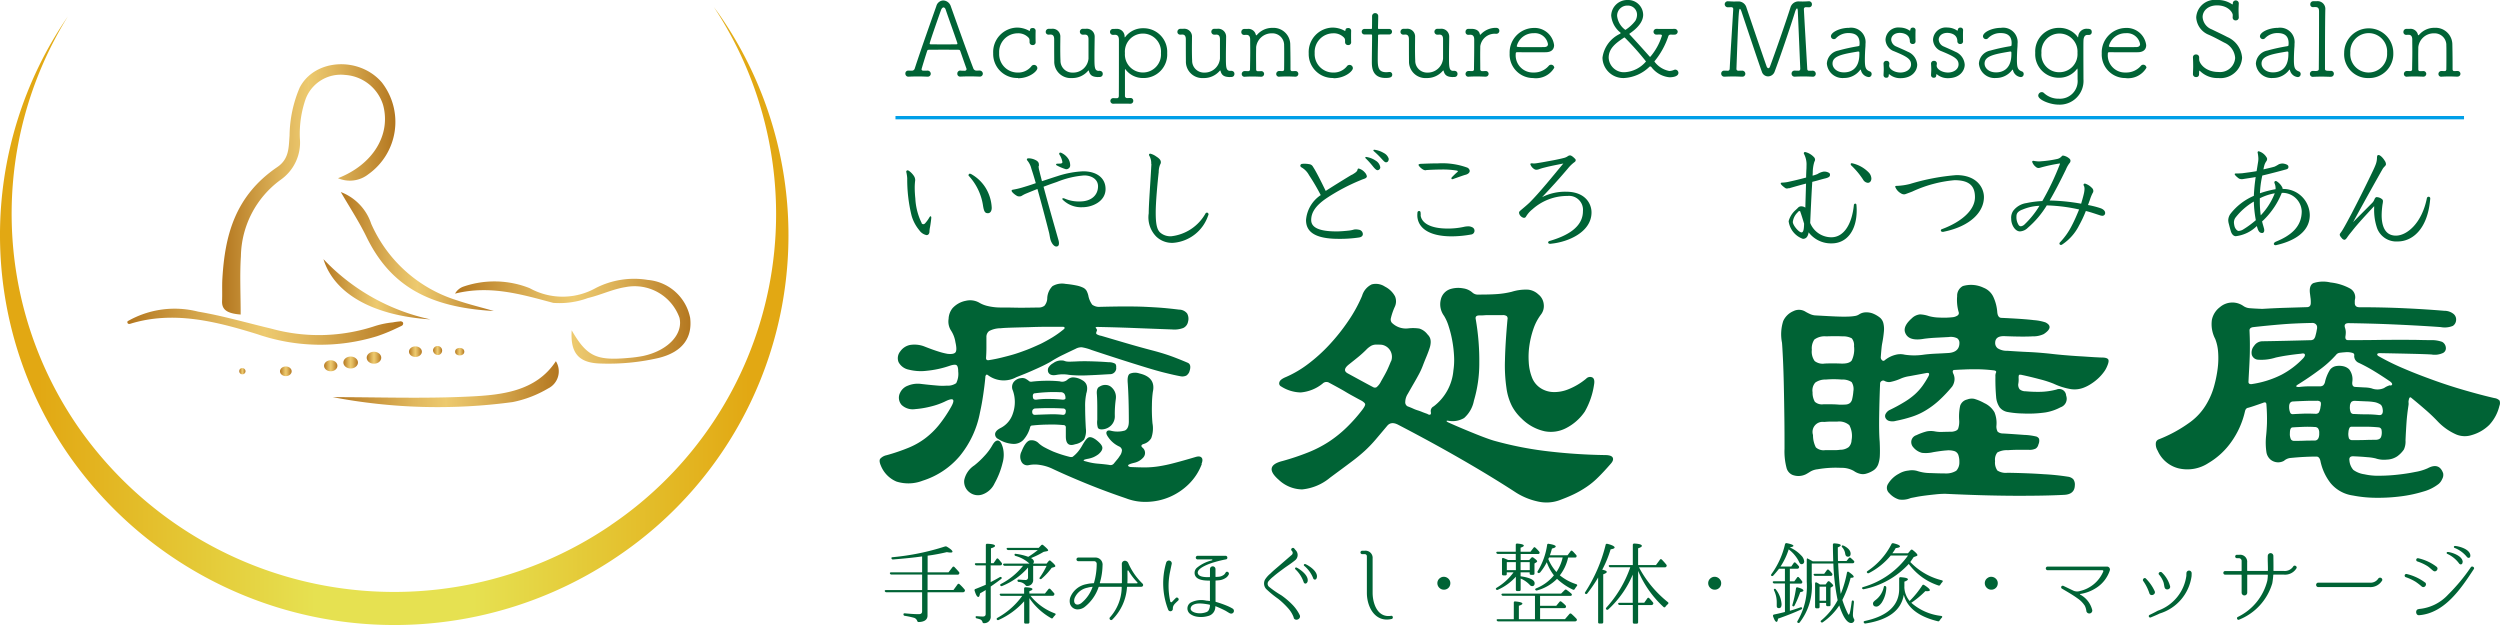 <svg xmlns="http://www.w3.org/2000/svg" xmlns:xlink="http://www.w3.org/1999/xlink" width="184" height="46"><defs><linearGradient id="linear-gradient" y1="0.5" x2="1" y2="0.5" gradientUnits="objectBoundingBox"><stop offset="0" stop-color="#e2a813"/><stop offset="0.05" stop-color="#e2a813"/><stop offset="0.4" stop-color="#e6e151"/><stop offset="0.5" stop-color="#e6e151"/><stop offset="0.6" stop-color="#e6e151"/><stop offset="0.95" stop-color="#e2a813"/><stop offset="1" stop-color="#e2a813"/></linearGradient><linearGradient id="linear-gradient-2" y1="0.5" x2="1" y2="0.5" gradientUnits="objectBoundingBox"><stop offset="0" stop-color="#b3761e"/><stop offset="0.09" stop-color="#bf872f"/><stop offset="0.36" stop-color="#e0b75d"/><stop offset="0.5" stop-color="#edca6f"/><stop offset="0.64" stop-color="#e0b75d"/><stop offset="0.91" stop-color="#bf872f"/><stop offset="1" stop-color="#b3761e"/></linearGradient><linearGradient id="linear-gradient-3" x1="0" y1="0.5" x2="1" y2="0.5" xlink:href="#linear-gradient-2"/><linearGradient id="linear-gradient-4" x1="0" y1="0.504" x2="1" y2="0.504" xlink:href="#linear-gradient-2"/><linearGradient id="linear-gradient-5" x1="0" y1="0.501" x2="1" y2="0.501" xlink:href="#linear-gradient-2"/><linearGradient id="linear-gradient-6" x1="0" y1="0.5" x2="0.999" y2="0.5" xlink:href="#linear-gradient-2"/><linearGradient id="linear-gradient-7" x1="0" y1="0.501" x2="1" y2="0.501" xlink:href="#linear-gradient-2"/><linearGradient id="linear-gradient-8" x1="0" y1="0.5" x2="1" y2="0.5" xlink:href="#linear-gradient-2"/><linearGradient id="linear-gradient-10" x1="0" y1="0.5" x2="0.994" y2="0.5" xlink:href="#linear-gradient-2"/><linearGradient id="linear-gradient-11" x1="0" y1="0.5" x2="0.993" y2="0.5" xlink:href="#linear-gradient-2"/><linearGradient id="linear-gradient-14" x1="0" y1="0.5" x2="0.995" y2="0.5" xlink:href="#linear-gradient-2"/><linearGradient id="linear-gradient-19" x1="0" y1="0.5" x2="1.012" y2="0.5" xlink:href="#linear-gradient-2"/></defs><g id="ロゴ" transform="translate(0.004 0)"><g id="グループ_94" data-name="グループ 94" transform="translate(-0.004 0)"><rect id="長方形_675" data-name="長方形 675" width="115.445" height="0.245" transform="translate(65.907 8.538)" fill="#009fe8"/><g id="グループ_84" data-name="グループ 84" transform="translate(0 0.513)"><path id="パス_70" data-name="パス 70" d="M44.942,39.067a28.341,28.341,0,0,1-39.134-7.15,27.577,27.577,0,0,1-.818-30.3,28.427,28.427,0,0,0,.118,32.358,29.221,29.221,0,0,0,40.353,7.373,28.484,28.484,0,0,0,7.457-39.9c-.124-.178-.259-.351-.389-.53a27.621,27.621,0,0,1-7.592,38.147Z" transform="translate(0.004 -0.92)" fill="url(#linear-gradient)"/><g id="グループ_83" data-name="グループ 83" transform="translate(9.373 4.216)"><path id="パス_71" data-name="パス 71" d="M30.344,26.9c0-1.517-.073-2.911.017-4.294a7.1,7.1,0,0,1,2.916-5.616A3.351,3.351,0,0,0,34.7,13.929a7.788,7.788,0,0,1,.434-2.917,2.763,2.763,0,0,1,2.888-1.746,3.14,3.14,0,0,1,2.8,2.2c.6,2.169-.716,4.389-3.317,5.4a2.2,2.2,0,0,0,2.234-.29,4.726,4.726,0,0,0,.993-6.759C39.092,7.905,35.8,8.05,34.687,10.2a9.268,9.268,0,0,0-.745,3.525c-.068.864-.017,1.718-.9,2.32-3.142,2.136-3.858,5.075-4.044,8.2-.034.552,0,1.1-.023,1.656-.028.647.367.92,1.365,1Z" transform="translate(-22.003 -8.48)" fill="url(#linear-gradient-2)"/><path id="パス_72" data-name="パス 72" d="M67.955,40.6c-.1,1.617.468,2.387,2.081,2.437a16.362,16.362,0,0,0,4.309-.407c1.8-.441,2.5-1.517,2.33-2.95a3.474,3.474,0,0,0-3.114-2.794,6.191,6.191,0,0,0-3.841.6,5,5,0,0,1-4.857.006,7.019,7.019,0,0,0-4.9-.106,1.131,1.131,0,0,0-.592.508c2.572-.641,4.868.05,7.226.68a6.025,6.025,0,0,0,2.555-.357c.931-.218,1.8-.647,2.747-.8a3.51,3.51,0,0,1,3.988,2.248c.293,1.216-.863,2.437-2.7,2.822a9.472,9.472,0,0,1-1.049.139c-2.375.212-3.068-.106-4.185-2.036Z" transform="translate(-35.252 -21.012)" fill="url(#linear-gradient-3)"/><path id="パス_73" data-name="パス 73" d="M36.686,41.7a4.413,4.413,0,0,0-.536.073,6.452,6.452,0,0,0-1.275.257,13.163,13.163,0,0,1-7.682.2c-1.788-.424-3.554-.943-5.375-1.249a6.959,6.959,0,0,0-5.189.708c-.062.156.073.229.186.19,3.17-.987,6.323-.178,9.352.758a14.215,14.215,0,0,0,8.827.151,12.473,12.473,0,0,0,1.173-.463c.192-.089.384-.178.57-.268.085-.039.141-.067.164-.145a.156.156,0,0,0-.028-.162.261.261,0,0,0-.192-.056Z" transform="translate(-16.612 -22.774)" fill="url(#linear-gradient-4)"/><path id="パス_74" data-name="パス 74" d="M43.41,50.309a41.042,41.042,0,0,0,13.244.363,8.306,8.306,0,0,0,2.606-1,1.406,1.406,0,0,0,.575-2.008c-1.455,2.214-3.954,2.487-6.346,2.6-3.35.167-6.718.045-10.08.045Z" transform="translate(-28.295 -25.809)" fill="url(#linear-gradient-5)"/><path id="パス_75" data-name="パス 75" d="M44.47,25.35c.637,1.1,1.331,2.158,1.873,3.268,1.72,3.541,4.49,5.22,9.386,5.482-1.021-.29-1.873-.5-2.685-.775a10.218,10.218,0,0,1-6.34-5.644,3.754,3.754,0,0,0-2.228-2.331Z" transform="translate(-28.757 -15.941)" fill="url(#linear-gradient-6)"/><path id="パス_76" data-name="パス 76" d="M50.074,38.634A15.273,15.273,0,0,1,42.2,34.2C42.99,36.754,45.872,38.366,50.074,38.634Z" transform="translate(-27.767 -19.856)" fill="url(#linear-gradient-7)"/><g id="グループ_82" data-name="グループ 82" transform="translate(8.24 20.741)"><ellipse id="楕円形_10" data-name="楕円形 10" cx="0.536" cy="0.441" rx="0.536" ry="0.441" transform="translate(9.375 0.418)" fill="url(#linear-gradient-8)"/><ellipse id="楕円形_11" data-name="楕円形 11" cx="0.536" cy="0.441" rx="0.536" ry="0.441" transform="translate(10.779 0.073)" fill="url(#linear-gradient-8)"/><ellipse id="楕円形_12" data-name="楕円形 12" cx="0.474" cy="0.39" rx="0.474" ry="0.39" transform="translate(12.488 0.022)" fill="url(#linear-gradient-10)"/><path id="パス_77" data-name="パス 77" d="M56.5,46a.369.369,0,0,0,.4.329A.335.335,0,1,0,56.5,46Z" transform="translate(-42.241 -45.67)" fill="url(#linear-gradient-11)"/><ellipse id="楕円形_13" data-name="楕円形 13" cx="0.338" cy="0.279" rx="0.338" ry="0.279" transform="translate(15.884 0.134)" fill="url(#linear-gradient-8)"/><path id="パス_78" data-name="パス 78" d="M62.33,46.558a.2.2,0,0,0,.22.178.182.182,0,1,0-.22-.178Z" transform="translate(-44.782 -45.984)" fill="url(#linear-gradient-8)"/><ellipse id="楕円形_14" data-name="楕円形 14" cx="0.536" cy="0.441" rx="0.536" ry="0.441" transform="translate(7.66 0.77)" fill="url(#linear-gradient-14)"/><ellipse id="楕円形_15" data-name="楕円形 15" cx="0.491" cy="0.407" rx="0.491" ry="0.407" transform="translate(6.238 1.043)" fill="url(#linear-gradient-8)"/><path id="パス_79" data-name="パス 79" d="M39.29,48.558a.454.454,0,1,0,.446-.368A.413.413,0,0,0,39.29,48.558Z" transform="translate(-34.738 -46.785)" fill="url(#linear-gradient-8)"/><ellipse id="楕円形_16" data-name="楕円形 16" cx="0.429" cy="0.357" rx="0.429" ry="0.357" transform="translate(2.995 1.5)" fill="url(#linear-gradient-8)"/><ellipse id="楕円形_17" data-name="楕円形 17" cx="0.333" cy="0.273" rx="0.333" ry="0.273" transform="translate(1.455 1.601)" fill="url(#linear-gradient-8)"/><path id="パス_80" data-name="パス 80" d="M31.22,48.77a.229.229,0,1,0,.226-.19A.209.209,0,0,0,31.22,48.77Z" transform="translate(-31.22 -46.957)" fill="url(#linear-gradient-19)"/></g></g></g><g id="グループ_93" data-name="グループ 93" transform="translate(64.74)"><g id="グループ_86" data-name="グループ 86" transform="translate(0 11.02)"><path id="パス_81" data-name="パス 81" d="M122.554,44.315c-.034.4-.09.831-.158,1.3s-.147.9-.237,1.3a7.121,7.121,0,0,1-1.512,3.24,5.9,5.9,0,0,1-2.7,1.785,2.91,2.91,0,0,1-1.935.067,2.131,2.131,0,0,1-1.145-1.16q-.161-.368-.051-.519a.885.885,0,0,1,.474-.262,14.368,14.368,0,0,0,1.608-.547,5.51,5.51,0,0,0,1.224-.692,5.789,5.789,0,0,0,1-.965,9.843,9.843,0,0,0,.908-1.344c.333-.591.175-.719-.474-.39a5.287,5.287,0,0,1-.959.34,6.794,6.794,0,0,1-1.2.206,1.19,1.19,0,0,1-1-.3.8.8,0,0,1-.107-.926,1,1,0,0,1,.564-.5,1.881,1.881,0,0,1,.959-.128c.423.05.807.089,1.156.117a4.2,4.2,0,0,0,.739.011,1.087,1.087,0,0,0,.7-.184,1.521,1.521,0,0,0,.147-.859c0-.262-.045-.418-.13-.468s-.254-.033-.5.05a7.332,7.332,0,0,1-1.658.363,3.6,3.6,0,0,1-1.342-.078,1.084,1.084,0,0,1-.761-.558.788.788,0,0,1,.13-.792,1.152,1.152,0,0,1,.711-.468,2.025,2.025,0,0,1,1.106.128c.44.173.8.3,1.066.379a4.834,4.834,0,0,0,.592.145c.3.033.491,0,.581-.106s.09-.357,0-.753a2.168,2.168,0,0,0-.344-.887,1.233,1.233,0,0,1-.158-.831,1.328,1.328,0,0,1,.288-.781,1.767,1.767,0,0,1,.987-.547,1.356,1.356,0,0,1,.959.128,2.174,2.174,0,0,0,.66.262,4.1,4.1,0,0,0,.948.106c.248,0,.6,0,1.055.011s1.027,0,1.709-.011a.693.693,0,0,0,.446-.128.883.883,0,0,0,.209-.574,1.342,1.342,0,0,1,.384-.87,1.386,1.386,0,0,1,.959-.167,7.033,7.033,0,0,1,.8.117,2.052,2.052,0,0,1,.485.156.608.608,0,0,1,.265.234,1.49,1.49,0,0,1,.13.351,1.619,1.619,0,0,0,.288.675.878.878,0,0,0,.6.156c.683-.017,1.3-.028,1.828-.028s1.032.006,1.489.028.88.045,1.275.078.8.078,1.2.128a.748.748,0,0,1,.592.284.8.8,0,0,1,.068.6.635.635,0,0,1-.355.468,1.884,1.884,0,0,1-.829.106c-.9-.033-1.833-.067-2.8-.106s-1.867-.061-2.674-.078c-.141,0-.175.033-.107.106a.178.178,0,0,1,.028.234c-.034.089-.034.145,0,.184a.874.874,0,0,0,.344.128c.525.156,1.134.335,1.816.535s1.326.379,1.923.535c.406.106.79.217,1.156.34s.857.312,1.472.574c.209.089.248.323.107.7a.642.642,0,0,1-.209.245.7.7,0,0,1-.474.039c-.282-.05-.643-.134-1.094-.245s-.953-.257-1.512-.429-1.173-.363-1.828-.574-1.348-.435-2.064-.675a3.5,3.5,0,0,0-.722-.2.886.886,0,0,0-.463.117c-.3.139-.6.284-.9.429a8.913,8.913,0,0,0-.79.429,5.094,5.094,0,0,1-.463.262c-.2.106-.423.212-.671.323s-.508.229-.778.34-.525.212-.75.3a1.934,1.934,0,0,1-2.1-.156c-.09-.067-.147-.028-.186.128Zm1.292,5.209a2.177,2.177,0,0,1-.028,1.121,5.866,5.866,0,0,1-.581,1.483,1.557,1.557,0,0,1-.908.831,1,1,0,0,1-.936-.156.983.983,0,0,1-.395-.9,1.7,1.7,0,0,1,.739-1.082,6.045,6.045,0,0,0,.761-.714,4.032,4.032,0,0,0,.581-.792c.141-.245.282-.351.423-.323s.254.206.344.535Zm4.422-8.907h-1.235c-.423,0-.852.011-1.292.028-.666.017-1.139.028-1.421.039s-.491.022-.632.039a1.822,1.822,0,0,0-.857.206.537.537,0,0,0-.2.441v.809c0,.245-.011.485-.028.731,0,.139.079.19.237.156.316-.05.62-.112.908-.184s.581-.145.88-.234.609-.2.936-.323.677-.279,1.066-.457c.282-.139.57-.3.869-.48a7.081,7.081,0,0,0,.818-.586.121.121,0,0,0,.068-.117c-.006-.045-.051-.067-.118-.067Zm1.709,4.947a4.182,4.182,0,0,0-.079.965c0,.452.017.97.051,1.562a1.428,1.428,0,0,1-.13.82,1.161,1.161,0,0,1-.66.351c-.457.156-.683-.033-.683-.574v-.653a.164.164,0,0,0-.186-.184,8.4,8.4,0,0,0-1.106-.039c-.423.006-.807.028-1.156.067a.167.167,0,0,0-.186.156,2.279,2.279,0,0,1-.5.915.967.967,0,0,1-.75.284,2.2,2.2,0,0,1-1.094-.363.38.38,0,0,1-.226-.39q.042-.234.406-.418a1.8,1.8,0,0,0,.9-1.065,2.55,2.55,0,0,0,0-1.69.613.613,0,0,1,.051-.613.778.778,0,0,1,.553-.3.558.558,0,0,1,.344.05,1.9,1.9,0,0,1,.265.184.269.269,0,0,0,.158.028,9.372,9.372,0,0,1,.959-.067,9.018,9.018,0,0,1,1.117.039.576.576,0,0,0,.553-.106.653.653,0,0,1,.406-.184,1.369,1.369,0,0,1,.7.206c.35.19.446.53.288,1.015Zm8.506,5.153a4.043,4.043,0,0,1-.976,1.495,4.567,4.567,0,0,1-1.41.937,4.509,4.509,0,0,1-1.619.351,3.905,3.905,0,0,1-1.579-.262q-1.531-.519-2.95-1.1t-2.476-1.082a3.261,3.261,0,0,0-.908-.273,2.237,2.237,0,0,0-.8.011.479.479,0,0,1-.542-.223.813.813,0,0,1-.011-.77c.192-.485.395-.758.6-.82a.727.727,0,0,1,.683.223,2.166,2.166,0,0,0,.463.312q.254.134.592.284a9.107,9.107,0,0,0,1.213.39.44.44,0,0,0,.209,0,2.447,2.447,0,0,0,.406-.39,3.41,3.41,0,0,0,.3-.441c.192-.346.35-.547.474-.6s.3,0,.525.156c.3.229.463.418.485.574s-.073.329-.3.519a2,2,0,0,1-.355.206,2.044,2.044,0,0,1-.463.128c-.316.067-.344.128-.079.184a4.24,4.24,0,0,0,.919.167c.316.028.581.056.79.089a.317.317,0,0,0,.316-.078c.09-.106.169-.206.248-.3a1.933,1.933,0,0,0,.2-.273.771.771,0,0,0,.169-.441.344.344,0,0,0-.2-.262,1.982,1.982,0,0,1-.818-.7c-.124-.173-.158-.3-.107-.39s.147-.112.288-.078a1.924,1.924,0,0,0,1.055-.011c.192-.095.288-.318.288-.664,0-1.143-.028-2.08-.079-2.811-.034-.379.011-.613.147-.7a.985.985,0,0,1,.7-.028q1.235.284,1,1.355a7.462,7.462,0,0,0-.068.976,11.6,11.6,0,0,0,.04,1.338,2.075,2.075,0,0,1-.09,1.093.945.945,0,0,1-.592.441c-.158.067-.175.156-.051.262a.5.5,0,0,1,.051.731,1.25,1.25,0,0,1-.683.39q-.1.025-.186.05a.785.785,0,0,0-.13.05c-.09.033-.124.073-.107.117s.079.073.186.089c.406.017.761.028,1.066.028a6.816,6.816,0,0,0,.976-.078,10.943,10.943,0,0,0,1.156-.245c.429-.112.97-.262,1.619-.457q.288-.075.406.067c.079.095.073.245-.011.457Zm-10.006-3.882a.188.188,0,0,0-.186-.206c-.3-.017-.643-.028-1.027-.028s-.739.011-1.055.028a.23.23,0,0,0-.209.234c0,.156.068.234.209.234.316-.017.666-.028,1.038-.039a6.489,6.489,0,0,1,1.015.039c.141,0,.209-.089.209-.262Zm-.028-.987a.543.543,0,0,0-.079-.3.355.355,0,0,0-.316-.117,9.154,9.154,0,0,0-.959,0c-.344.017-.637.045-.88.078-.141,0-.192.106-.158.312.017.123.107.173.265.156a5.837,5.837,0,0,1,.869-.05,9.031,9.031,0,0,1,1,.05c.175.017.265-.028.265-.128Zm3.74-2.186a.454.454,0,0,1-.474.441l-.869.05c-.3.017-.587.028-.857.039s-.519.011-.739,0-.4-.022-.541-.039a2.576,2.576,0,0,0-.9,0c-.333.067-.541,0-.632-.206a.458.458,0,0,1,.011-.312.892.892,0,0,1,.355-.34.994.994,0,0,1,.79-.184.832.832,0,0,0,.276.067c.113.011.322,0,.62-.011.282-.017.626-.022,1.038-.011s.863.028,1.359.067a.963.963,0,0,1,.474.106c.068.05.1.167.079.34ZM132.16,45.9a7.792,7.792,0,0,0-.079,1.249.949.949,0,0,1-.276.731,1,1,0,0,1-.62.284c-.192.017-.31-.028-.355-.128a1.442,1.442,0,0,1-.039-.574v-.848c0-.357-.006-.692-.028-1-.034-.329.034-.53.209-.6a.748.748,0,0,1,.463-.117.651.651,0,0,1,.434.2.946.946,0,0,1,.288.809Z" transform="translate(-114.771 -27.584)" fill="#006335"/><path id="パス_82" data-name="パス 82" d="M177.4,47.052c.192.089.271.033.237-.156a.376.376,0,0,1,.209-.418,3.712,3.712,0,0,0,1.45-2.632,5.11,5.11,0,0,0,.051-1.043,8.758,8.758,0,0,0-.13-1.143,7.962,7.962,0,0,0-.265-1.065,3.358,3.358,0,0,0-.344-.781,1.43,1.43,0,0,1-.237-1.2,1.046,1.046,0,0,1,.739-.781,1.985,1.985,0,0,1,.919-.039,1.293,1.293,0,0,1,.66.3.6.6,0,0,0,.474.156c.542,0,1-.011,1.371-.039a6.306,6.306,0,0,0,1.055-.167,3.483,3.483,0,0,1,1.213-.156,1.292,1.292,0,0,1,.739.34,1.056,1.056,0,0,1,.406.742,1.019,1.019,0,0,1-.2.742,3.754,3.754,0,0,0-.553,1.043,6.674,6.674,0,0,0-.3,1.221,5.794,5.794,0,0,0-.051,1.249,3.611,3.611,0,0,0,.226,1.093,1.629,1.629,0,0,0,.592.781,1.8,1.8,0,0,0,.936.323,2.715,2.715,0,0,0,1.156-.2,4.874,4.874,0,0,0,1.314-.781.393.393,0,0,1,.463-.089q.195.117.118.535a5.627,5.627,0,0,1-.683,1.98,3.713,3.713,0,0,1-1.393,1.221,2.412,2.412,0,0,1-1.551.223,3.437,3.437,0,0,1-1.715-.948,3.476,3.476,0,0,1-.7-.909,4.186,4.186,0,0,1-.406-1.344,11.422,11.422,0,0,1-.107-2.041q.025-1.221.186-2.995a.257.257,0,0,0-.051-.234.468.468,0,0,0-.316-.078h-1.015a3.1,3.1,0,0,0-.327.011,3.665,3.665,0,0,1-.367.011c-.209,0-.3.089-.265.262a17.8,17.8,0,0,1,.265,3.268,9.606,9.606,0,0,1-.395,2.744,2.27,2.27,0,0,1-.722,1.277,1.683,1.683,0,0,1-1.145.206c-.09-.017-.135-.011-.147.011s.039.067.147.117c.666.3,1.314.569,1.935.82s1.083.418,1.382.508a25.94,25.94,0,0,0,3.711.753,40.91,40.91,0,0,0,4.479.312c.333,0,.525.067.581.2s-.006.29-.186.48c-.316.363-.615.686-.9.965a5.6,5.6,0,0,1-.869.714,7.364,7.364,0,0,1-.936.535c-.327.156-.682.3-1.066.441a2.825,2.825,0,0,1-1.579.078,4.95,4.95,0,0,1-1.709-.731q-1.768-1.146-3.948-2.4t-4.58-2.5c-.35-.19-.62-.173-.818.05-.35.418-.643.764-.88,1.043a9.523,9.523,0,0,1-.778.809,12.551,12.551,0,0,1-1.015.831c-.395.3-.908.675-1.54,1.143a3.773,3.773,0,0,1-2.064.87,2.566,2.566,0,0,1-1.726-.714c-.773-.675-.677-1.138.288-1.378a18.155,18.155,0,0,0,1.867-.625,8.642,8.642,0,0,0,1.54-.792,8.87,8.87,0,0,0,1.3-1.043,11.732,11.732,0,0,0,1.185-1.338c.141-.19.2-.323.186-.39s-.1-.145-.237-.234c-.265-.139-.485-.262-.671-.363s-.361-.2-.525-.3-.344-.2-.525-.3-.406-.223-.671-.363a.394.394,0,0,0-.5.05,2.948,2.948,0,0,1-1.619.653,2.774,2.774,0,0,1-1.433-.441.247.247,0,0,1-.13-.312c.034-.139.2-.268.5-.39a7.906,7.906,0,0,0,1.608-.948,11.885,11.885,0,0,0,1.568-1.417,14.414,14.414,0,0,0,1.382-1.734,10.514,10.514,0,0,0,1.027-1.863,1.348,1.348,0,0,1,.711-.848,1.2,1.2,0,0,1,.976.167,1.7,1.7,0,0,1,.739.714.951.951,0,0,1-.028.792,4.588,4.588,0,0,0-.276.809.378.378,0,0,0,.068.34,1.466,1.466,0,0,0,1.185.418,3.086,3.086,0,0,1,.84.011,1.2,1.2,0,0,1,.6.429.836.836,0,0,1,.186.262.864.864,0,0,1,.051.312,1.48,1.48,0,0,1-.079.429c-.051.162-.13.379-.237.636s-.2.491-.276.692a5.168,5.168,0,0,1-.276.6c-.107.2-.226.413-.355.636s-.288.5-.463.809a1.14,1.14,0,0,0-.186.574.344.344,0,0,0,.158.34c.175.067.327.128.446.184a2.649,2.649,0,0,0,.344.128c.107.033.209.073.316.117s.237.089.395.145Zm-2.685-3.9a.9.9,0,0,0-.7-1.21c-.079-.006-.214-.011-.406-.011a.8.8,0,0,0-.344.078,1.607,1.607,0,0,0-.395.312c-.192.19-.367.346-.513.468s-.406.329-.778.625c-.316.262-.344.468-.079.625l.88.48c.237.128.581.318,1.038.558a.25.25,0,0,0,.226-.011,1.259,1.259,0,0,0,.327-.429c.209-.363.355-.63.434-.792s.18-.4.3-.692Z" transform="translate(-137.067 -27.589)" fill="#006335"/><path id="パス_83" data-name="パス 83" d="M253.006,46.581a3.592,3.592,0,0,1-1.134.39,8.794,8.794,0,0,1-1.658.078,6.874,6.874,0,0,1-1.106-.106.967.967,0,0,1-.6-.34,1.579,1.579,0,0,1-.265-.792,14.527,14.527,0,0,1-.051-1.472.652.652,0,0,1,.028-.262c.068-.123.011-.19-.186-.206a11.141,11.141,0,0,0-1.185-.078c-.3,0-.581,0-.84.011s-.536.022-.818.039c-.141,0-.175.089-.107.262a.887.887,0,0,1,.09.535,1.043,1.043,0,0,1-.169.429,10.171,10.171,0,0,1-.959,1.015,6.107,6.107,0,0,1-.948.714,4.766,4.766,0,0,1-1.027.48,9.821,9.821,0,0,1-1.2.312.912.912,0,0,1-.525,0,.428.428,0,0,1-.248-.223.33.33,0,0,1,.028-.312.664.664,0,0,1,.3-.273,11.773,11.773,0,0,0,1.077-.586,5.133,5.133,0,0,0,.761-.558,4.041,4.041,0,0,0,.553-.613,6.731,6.731,0,0,0,.446-.714q.161-.31-.186-.234c-.474.089-.874.162-1.2.223a2.517,2.517,0,0,0-.62.167,3.7,3.7,0,0,1-.722.245.659.659,0,0,1-.513-.067.2.2,0,0,0-.2.011.214.214,0,0,0-.118.2c-.034.8-.056,1.6-.068,2.4s0,1.422.039,1.874c.017.4.023.731.011.987a2.189,2.189,0,0,1-.118.664.919.919,0,0,1-.316.429,1.878,1.878,0,0,1-.553.262.845.845,0,0,1-.485.011,1.286,1.286,0,0,1-.434-.2,1.787,1.787,0,0,0-.948-.234,7.833,7.833,0,0,0-1.737.106,1.32,1.32,0,0,0-.5.156c-.107.067-.22.139-.344.206a1.233,1.233,0,0,1-1,.05.772.772,0,0,1-.434-.519,4.78,4.78,0,0,1-.147-1.405c0-.658,0-1.405-.011-2.236s-.023-1.634-.04-2.409-.039-1.45-.068-2.03-.051-.959-.068-1.132a3.2,3.2,0,0,1,.09-1.589,1.426,1.426,0,0,1,.75-.731.9.9,0,0,1,.869.028,3.122,3.122,0,0,0,.316.167,1.2,1.2,0,0,0,.395.117c.6.033,1.094.061,1.489.078s.711.022.948.011a3.561,3.561,0,0,0,.541-.05.766.766,0,0,0,.288-.117.906.906,0,0,1,.485-.145,1.294,1.294,0,0,1,.592.117,2.048,2.048,0,0,1,.462.284.785.785,0,0,1,.237.4,1.8,1.8,0,0,1,.04.6,8.512,8.512,0,0,1-.13.9c-.017.089-.034.218-.051.39s-.034.385-.051.625a.263.263,0,0,0,.09.2.133.133,0,0,0,.2.011,2.042,2.042,0,0,1,.79-.4,1.353,1.353,0,0,1,.683-.011,4.673,4.673,0,0,0,1.393,0c.248-.033.558-.061.936-.078s.688-.033.936-.05c.508-.05.761-.3.761-.731a.4.4,0,0,0-.169-.351,1.067,1.067,0,0,0-.62-.089l-.948.05c-.333.017-.626.045-.869.078-.773.139-1.235-.017-1.393-.468-.107-.312.062-.658.5-1.043a1,1,0,0,1,.6-.284,2.3,2.3,0,0,1,.66.128,3.211,3.211,0,0,0,.762.106,5.871,5.871,0,0,0,1-.028.791.791,0,0,0,.327-.117.214.214,0,0,0,.09-.273,3.238,3.238,0,0,1-.107-1.16.8.8,0,0,1,.423-.742,2.131,2.131,0,0,1,1.529.128,1.322,1.322,0,0,1,.722.692,3.232,3.232,0,0,1,.276,1.054c.017.312.124.468.316.468,1.106.05,1.9.106,2.38.167a3.507,3.507,0,0,1,.857.167c.44.223.395.513-.13.859a1.8,1.8,0,0,1-.829.167c-.429.028-1.094.022-1.985-.011-.508-.033-.761.128-.761.5a.492.492,0,0,0,.186.39,1.236,1.236,0,0,0,.711.184c.491.033,1,.067,1.529.089s1.044.067,1.551.117c.282.033.62.072,1.027.106s.8.067,1.2.089.745.05,1.055.067.508.028.592.028c.248,0,.4.045.463.128s.039.251-.068.5a1.86,1.86,0,0,1-.248.441,3.335,3.335,0,0,1-.406.457,3.606,3.606,0,0,1-.513.4,2.83,2.83,0,0,1-.541.284,1.852,1.852,0,0,1-.959.117,4.873,4.873,0,0,1-1.275-.4,7.74,7.74,0,0,0-1-.323c-.423-.112-.869-.223-1.342-.323a.452.452,0,0,0-.186-.011c-.034.011-.051.084-.051.223a1.736,1.736,0,0,1-.028.468.546.546,0,0,0,.107.379.674.674,0,0,0,.446.145,9.551,9.551,0,0,0,1.117.039,5.123,5.123,0,0,0,1.145-.167.509.509,0,0,1,.711.441.663.663,0,0,1-.395.859Zm-15.218-4.506a.8.8,0,0,0-.169-.558,1.317,1.317,0,0,0-.671-.145c-.316-.017-.722-.017-1.213,0a1.282,1.282,0,0,0-.869.234,1.149,1.149,0,0,0-.186.753,1.186,1.186,0,0,0,.209.831.964.964,0,0,0,.739.184q.575-.025,1.185,0c.406.017.671-.056.8-.223a1.871,1.871,0,0,0,.169-1.082Zm-.051,3.335a.947.947,0,0,0-.13-.675,1.231,1.231,0,0,0-.739-.184,6.669,6.669,0,0,0-1.156,0,1.274,1.274,0,0,0-.778.223.867.867,0,0,0-.2.714,1.319,1.319,0,0,0,.169.7.779.779,0,0,0,.62.184h.592c.2,0,.4.011.592.028.192,0,.35,0,.474-.011a.567.567,0,0,0,.3-.106.522.522,0,0,0,.169-.3A3.537,3.537,0,0,0,237.737,45.41ZM237.607,49a1.67,1.67,0,0,0-.169-1.093,1.145,1.145,0,0,0-.88-.262h-.474c-.158,0-.327.011-.5.028a.741.741,0,0,0-.818.959,1.96,1.96,0,0,0,.209.909.84.84,0,0,0,.683.206h.643a2.731,2.731,0,0,0,.463-.028,1.027,1.027,0,0,0,.632-.2.76.76,0,0,0,.209-.535Zm16.431,3.307c0,.468-.271.714-.818.731q-1.421.075-3.633.067t-5.082-.145A6.8,6.8,0,0,0,243.8,53c-.265.028-.525.056-.778.089s-.479.067-.671.106-.327.061-.395.078a1.6,1.6,0,0,1-.857.106,1.584,1.584,0,0,1-.722-.468.526.526,0,0,1-.09-.675,2.005,2.005,0,0,1,.8-.753,1.667,1.667,0,0,1,.711-.234,1.38,1.38,0,0,1,.632.028,3.126,3.126,0,0,0,.976.156c.423.017.79.028,1.106.028a1.4,1.4,0,0,0,.8-.2.884.884,0,0,0,.226-.636,1.537,1.537,0,0,0-.079-.535.464.464,0,0,0-.288-.273,1.483,1.483,0,0,0-.581-.05c-.248.017-.57.061-.976.128a2.347,2.347,0,0,1-.829.05,1.21,1.21,0,0,1-.62-.39.57.57,0,0,1-.158-.508.536.536,0,0,1,.367-.4,4.15,4.15,0,0,1,.778-.284,1.592,1.592,0,0,1,.564,0,2.4,2.4,0,0,0,.643.039c.3-.006.525-.011.643-.011.248-.033.395-.106.446-.223a1.551,1.551,0,0,0,.079-.586,3.815,3.815,0,0,1,.068-1.093.694.694,0,0,1,.513-.468.921.921,0,0,1,.525-.05,3.422,3.422,0,0,1,.739.312,1.659,1.659,0,0,1,.75.675,2.1,2.1,0,0,1,.147.965.768.768,0,0,0,.09.468.594.594,0,0,0,.384.128c.581.033,1.1.072,1.568.106a4.405,4.405,0,0,1,.829.106.35.35,0,0,1,.265.184.659.659,0,0,1-.051.418.472.472,0,0,1-.2.3,1.036,1.036,0,0,1-.513.089h-.778c-.271,0-.525.011-.75.028a1.462,1.462,0,0,0-.778.167.844.844,0,0,0-.169.636,1.011,1.011,0,0,0,.169.692,1.144,1.144,0,0,0,.75.167c1,.017,1.89.05,2.674.106a17.16,17.16,0,0,1,1.777.184.667.667,0,0,1,.384.184.656.656,0,0,1,.118.441Z" transform="translate(-166.069 -27.636)" fill="#006335"/><path id="パス_84" data-name="パス 84" d="M306.586,46.274a3.114,3.114,0,0,1-.75,1.433,3.012,3.012,0,0,1-1.3.753,1.636,1.636,0,0,1-1.145-.05,4.24,4.24,0,0,1-1.382-.987,12.354,12.354,0,0,0-.908-.859c-.344-.3-.671-.574-.987-.831-.107-.106-.175-.05-.209.156a.468.468,0,0,0-.011.2.775.775,0,0,1-.011.2c-.068.452-.119.887-.147,1.316s-.051.837-.068,1.238a1.433,1.433,0,0,1-.118.675,2.018,2.018,0,0,1-.485.5,1.447,1.447,0,0,1-.762.245,1.935,1.935,0,0,1-.84-.089,3.588,3.588,0,0,0-.62-.089c-.288-.028-.637-.05-1.038-.067-.209,0-.3.106-.265.312a1.187,1.187,0,0,0,.288.692,1.812,1.812,0,0,0,.818.323,4.477,4.477,0,0,0,1.083.106,12.564,12.564,0,0,0,1.354-.078c.463-.05.9-.117,1.3-.2a3.637,3.637,0,0,0,.919-.273c.564-.3.942-.173,1.134.363a.612.612,0,0,1-.068.429.98.98,0,0,1-.248.351,3.2,3.2,0,0,1-1.145.574,9.816,9.816,0,0,1-1.647.351,13.183,13.183,0,0,1-1.828.106,9.154,9.154,0,0,1-1.7-.167,2.594,2.594,0,0,1-1.658-.926,3.945,3.945,0,0,1-.739-1.628c-.051-.206-.147-.312-.288-.312-.316,0-.637.011-.959.028s-.654.045-.987.078a.864.864,0,0,0-.446.206.881.881,0,0,1-.976-.078.9.9,0,0,1-.316-.558,4.784,4.784,0,0,1-.028-1.16c.034-.312.056-.636.068-.976a13.4,13.4,0,0,0-.039-1.344c0-.173-.079-.223-.237-.156-.248.089-.463.162-.643.223s-.339.112-.463.145c-.124.017-.2.106-.237.262a6.226,6.226,0,0,1-1,2.242,5.437,5.437,0,0,1-1.687,1.562,2.822,2.822,0,0,1-2.211.39,2.286,2.286,0,0,1-1.529-1.3.9.9,0,0,1-.13-.586.326.326,0,0,1,.209-.245,10.2,10.2,0,0,0,2.341-1.288,4.4,4.4,0,0,0,1.235-1.417,5.313,5.313,0,0,0,.5-1.21,9.228,9.228,0,0,0,.265-1.316,5.982,5.982,0,0,0,.028-1.221,3.221,3.221,0,0,0-.209-.937,2.347,2.347,0,0,1-.248-1.405,1.558,1.558,0,0,1,.592-.937,1.409,1.409,0,0,1,1.737-.078.934.934,0,0,0,.474.156q.288.025.9.05c.558-.033,1.117-.061,1.658-.078l1.63-.05c.192,0,.288-.106.288-.312a2.274,2.274,0,0,0-.011-.312c-.011-.067-.023-.173-.039-.312-.068-.435.011-.714.237-.831a2.328,2.328,0,0,1,1.263-.05,3.847,3.847,0,0,1,1.433.441.741.741,0,0,1,.384.731,1.214,1.214,0,0,0-.028.184v.156c0,.206.113.312.344.312,1.213,0,2.341.028,3.4.078s2,.112,2.843.184a1.065,1.065,0,0,1,.671.223.524.524,0,0,1,.2.457.548.548,0,0,1-.237.429,1.578,1.578,0,0,1-.9.089c-1.263-.089-2.459-.151-3.582-.2s-2.183-.073-3.187-.089c-.265,0-.35.123-.265.363a1.006,1.006,0,0,1,.051.312,1.95,1.95,0,0,1-.028.312c-.017.173.045.262.186.262.739,0,1.433,0,2.093-.011s1.252-.011,1.788-.011,1,0,1.393.011.7.011.908.011a2.241,2.241,0,0,1,.75.128.534.534,0,0,1,.276.441.388.388,0,0,1-.265.4,1.423,1.423,0,0,1-.79.089c-.248-.017-.716-.033-1.41-.05s-1.489-.033-2.386-.05c-.124,0-.186.028-.2.078s.028.106.118.156a17.333,17.333,0,0,0,1.856.909c.694.3,1.416.574,2.172.848s1.517.519,2.29.742,1.5.418,2.183.574a.644.644,0,0,1,.384.184.54.54,0,0,1-.011.39Zm-13.43-5.7a.292.292,0,0,0-.079-.262.347.347,0,0,0-.265-.106c-.863.017-1.625.05-2.29.106s-1.371.123-2.1.206q-.237.05-.237.234c.017.385.028.725.028,1.026s0,.6-.011.887-.023.574-.04.87-.034.613-.051.965c-.017.156.062.223.237.206a7.111,7.111,0,0,0,2.2-.692,6.163,6.163,0,0,0,1.591-1.21q.161-.184.118-.284c-.028-.067-.118-.089-.276-.05-.35.033-.694.078-1.027.128s-.615.106-.84.156a3.507,3.507,0,0,1-1.314.156.514.514,0,0,1-.446-.363.765.765,0,0,1,.169-.653.743.743,0,0,1,.62-.34c1.122-.017,2.284-.045,3.475-.078a.45.45,0,0,0,.288-.067.523.523,0,0,0,.13-.245c.034-.123.062-.229.079-.323s.034-.184.051-.273Zm.265,5.778c.034-.19.028-.307-.028-.351a.352.352,0,0,0-.237-.067c-.3,0-.587,0-.869.011s-.57.022-.869.039c-.209,0-.316.128-.316.39a1.067,1.067,0,0,0,.09.457.2.2,0,0,0,.169.089c.265-.017.536-.028.818-.039s.57,0,.869.011a.289.289,0,0,0,.237-.089,1.063,1.063,0,0,0,.13-.457Zm-.107,1.98a.555.555,0,0,0-.09-.379.339.339,0,0,0-.248-.089,8.068,8.068,0,0,0-.818-.011c-.265.011-.525.022-.79.039-.141,0-.209.139-.209.418a.9.9,0,0,0,.079.468.268.268,0,0,0,.237.106c.248,0,.491,0,.739-.011s.5-.011.761-.011c.226,0,.344-.173.344-.519Zm5.24-3.514c.09-.017.13-.05.13-.106s-.045-.112-.13-.184q-.609-.418-1.185-.77a12.053,12.053,0,0,0-1.134-.613.544.544,0,0,1-.344-.519.173.173,0,0,0-.079-.2,1.338,1.338,0,0,0-.553-.067q-.338.025-.474.05a.4.4,0,0,0-.237.156,7.772,7.772,0,0,1-1.224,1.1c-.5.374-1.038.742-1.619,1.1-.141.106-.1.156.13.156a5.693,5.693,0,0,1,.761-.05h.761a.409.409,0,0,0,.248-.067.533.533,0,0,0,.147-.3,2.916,2.916,0,0,1,.355-.848.712.712,0,0,1,.434-.273,1.412,1.412,0,0,1,.553.011.9.9,0,0,1,.423.223,1.2,1.2,0,0,1,.237.909c-.034.262.045.39.237.39.282.017.519.028.711.039a2.044,2.044,0,0,1,.474.067,1.188,1.188,0,0,0,.919-.028,1.374,1.374,0,0,1,.446-.206Zm-.66,3.7a1.071,1.071,0,0,0,0-.48.239.239,0,0,0-.186-.145c-.333-.033-.666-.05-.987-.05h-1.015a.177.177,0,0,0-.158.078.781.781,0,0,0-.079.312,1.049,1.049,0,0,0,.039.48.264.264,0,0,0,.248.117c.367,0,.7,0,.987-.011s.525-.011.7-.011c.265,0,.412-.095.446-.284ZM298,46.67q-.025-.368-.186-.468a1.271,1.271,0,0,0-.367-.156,3.954,3.954,0,0,0-.62-.067c-.254-.011-.547-.022-.88-.039a.384.384,0,0,0-.265.078.556.556,0,0,0-.107.34.909.909,0,0,0,.068.441.241.241,0,0,0,.226.106c.316.017.626.028.936.028a7.327,7.327,0,0,1,.88.05C297.894,47.015,298,46.915,298,46.67Z" transform="translate(-187.362 -27.457)" fill="#006335"/><g id="グループ_85" data-name="グループ 85" transform="translate(1.957)"><path id="パス_85" data-name="パス 85" d="M119.368,26.362a.16.16,0,0,0,.13.084.212.212,0,0,0,.147-.084,2.46,2.46,0,0,0,.3-.418c.028-.05.062-.084.09-.084s.051.039.051.106-.051.463-.09.68a1.869,1.869,0,0,0-.045.368c-.011.117-.073.234-.214.234a.862.862,0,0,1-.536-.363,2.938,2.938,0,0,1-.564-1.065,11.028,11.028,0,0,1-.322-2.749,2.759,2.759,0,0,0-.073-.485.1.1,0,0,1,.1-.106c.1,0,.35.229.474.429a.568.568,0,0,1,.085.3,4.387,4.387,0,0,0-.034.552c0,.2.011.468.045.8a4.583,4.583,0,0,0,.468,1.8Zm3.463-3.536a.1.1,0,0,1,.09-.1.281.281,0,0,1,.107.033,2.943,2.943,0,0,1,1.032.97,3.056,3.056,0,0,1,.474,1.506c0,.234-.1.4-.282.4-.2,0-.282-.1-.355-.53a4.11,4.11,0,0,0-1.043-2.209.12.12,0,0,1-.034-.078Z" transform="translate(-118.24 -20.963)" fill="#006335"/><path id="パス_86" data-name="パス 86" d="M133.967,21.138a1.538,1.538,0,0,0,.068.385c.045.2.118.452.18.719.457-.145.79-.262,1.117-.363a7.093,7.093,0,0,1,1.912-.363c1.032,0,1.653.513,1.653,1.305,0,.9-.959,1.338-1.692,1.338a1.916,1.916,0,0,1-1.455-.547.085.085,0,0,1-.034-.067.052.052,0,0,1,.056-.05.686.686,0,0,1,.1.022,2.6,2.6,0,0,0,1.134.218c.846,0,1.337-.468,1.337-1.115,0-.535-.5-.8-1.015-.8a6.714,6.714,0,0,0-2.014.48c-.44.151-.626.218-.981.351.333,1.249.8,2.878,1.1,3.937a.777.777,0,0,1,.034.234c0,.167-.079.229-.2.229s-.237-.128-.3-.229a1.062,1.062,0,0,1-.141-.346c-.034-.145-.051-.29-.085-.435-.288-1.138-.587-2.253-.857-3.224-.35.134-.609.245-.857.346a2.051,2.051,0,0,0-.288.151.327.327,0,0,1-.2.05.357.357,0,0,1-.152-.033c-.209-.117-.406-.3-.406-.385,0-.033.034-.067.1-.078a5.4,5.4,0,0,0,.637-.145c.288-.084.637-.19,1.044-.335-.107-.385-.22-.747-.322-1.054a1.5,1.5,0,0,0-.3-.613.1.1,0,0,1-.034-.072c0-.067.051-.089.13-.089a1.15,1.15,0,0,1,.485.117c.231.106.271.229.271.363v.089Zm1.653-.206a.091.091,0,0,0,.1-.1,1.394,1.394,0,0,0-.2-.519.163.163,0,0,1-.034-.1c0-.045.034-.072.085-.072a.113.113,0,0,1,.056.011,1.225,1.225,0,0,1,.553.485.926.926,0,0,1,.113.413.275.275,0,0,1-.135.268.282.282,0,0,1-.147.045.323.323,0,0,1-.085-.017,3.662,3.662,0,0,1-.626-.268.086.086,0,0,1-.045-.067c0-.033.034-.056.118-.056l.248-.011Z" transform="translate(-124.225 -19.928)" fill="#006335"/><path id="パス_87" data-name="パス 87" d="M150.062,21.033a1.121,1.121,0,0,0-.147-.613.089.089,0,0,1-.017-.05.087.087,0,0,1,.1-.089,1.226,1.226,0,0,1,.423.2c.265.167.35.29.35.429a.306.306,0,0,1-.051.167,1.46,1.46,0,0,0-.107.563c-.09.814-.22,2.2-.22,2.967s.068,1.233.321,1.472a1.144,1.144,0,0,0,.829.279,3.319,3.319,0,0,0,2.5-1.651.14.14,0,0,1,.13-.089.128.128,0,0,1,.107.128.183.183,0,0,1-.028.084,2.955,2.955,0,0,1-2.516,2.008,1.672,1.672,0,0,1-1.3-.452,2.015,2.015,0,0,1-.558-1.718c0-.669.13-2.309.186-3.435l.011-.184Z" transform="translate(-132.029 -19.99)" fill="#006335"/><path id="パス_88" data-name="パス 88" d="M173.455,21.612c.282-.167.389-.251.417-.363.017-.067.034-.106.09-.106a.889.889,0,0,1,.434.268.589.589,0,0,1,.169.3c0,.1-.1.156-.2.19-.073.028-.152.05-.248.095a14.437,14.437,0,0,0-2.555,1.355c-.8.552-1.094,1.054-1.094,1.584s.536.837,1.878.837c.254,0,.654-.033.948-.067a2.187,2.187,0,0,0,.254-.05.682.682,0,0,1,.22-.033,1.311,1.311,0,0,1,.22.028.335.335,0,0,1,.282.318c0,.1-.062.218-.282.251a9.593,9.593,0,0,1-1.5.1c-1.923,0-2.4-.636-2.4-1.383A2.434,2.434,0,0,1,171.17,23.1a15.7,15.7,0,0,0-.863-1.472,1.453,1.453,0,0,0-.57-.58.142.142,0,0,1-.068-.112.133.133,0,0,1,.135-.134.835.835,0,0,1,.169-.011,1.916,1.916,0,0,1,.355.033.354.354,0,0,1,.237.134c.034.05.073.117.147.234.288.5.558,1.054.824,1.6.57-.368,1.4-.881,1.912-1.188Zm2.1-.552a.218.218,0,0,1-.2.206c-.068,0-.152-.045-.333-.268a6.157,6.157,0,0,0-.553-.613.051.051,0,0,1-.017-.045.047.047,0,0,1,.051-.05,1.66,1.66,0,0,1,.728.284.691.691,0,0,1,.322.48Zm.62-.636c0,.151-.068.262-.2.262-.09,0-.164-.084-.327-.262a6.566,6.566,0,0,0-.57-.558c-.028-.028-.034-.045-.034-.061s.028-.045.062-.045a1.8,1.8,0,0,1,.711.245A.711.711,0,0,1,176.174,20.424Z" transform="translate(-140.661 -19.76)" fill="#006335"/><path id="パス_89" data-name="パス 89" d="M185.173,25.375c.051.5.6.982,1.991.982a5.491,5.491,0,0,0,1.162-.117,1.542,1.542,0,0,1,.35-.045.6.6,0,0,1,.282.061.28.28,0,0,1-.073.541,8.267,8.267,0,0,1-1.421.134c-1.7,0-2.482-.63-2.533-1.489a2.165,2.165,0,0,1,.011-.268.111.111,0,0,1,.118-.106.1.1,0,0,1,.107.084c.011.078.011.134.017.234Zm.389-3.307a.387.387,0,0,1-.22-.061c-.169-.1-.322-.273-.322-.335,0-.045.062-.067.164-.078.446-.017.8-.033,1.263-.033a5.4,5.4,0,0,1,2.149.307.3.3,0,0,1,.192.245c0,.117-.107.234-.3.284s-.592.2-.914.312a.2.2,0,0,1-.068.017.061.061,0,0,1-.068-.061.168.168,0,0,1,.051-.1c.152-.151.271-.268.384-.363.028-.028.045-.045.045-.061s-.028-.033-.085-.05a6.173,6.173,0,0,0-1.134-.078c-.316,0-.728.017-1.01.033-.051,0-.09.011-.13.011Z" transform="translate(-147.313 -20.556)" fill="#006335"/><path id="パス_90" data-name="パス 90" d="M199.231,21.1a1.629,1.629,0,0,0,.248-.017c.186-.028.558-.089.745-.128.457-.078.914-.167,1.28-.262a.862.862,0,0,0,.288-.128.3.3,0,0,1,.164-.061c.056,0,.147.033.322.2.085.084.1.106.1.151a.186.186,0,0,1-.1.151,2.649,2.649,0,0,0-.468.452c-.62.731-1.151,1.322-1.907,2.119a3.8,3.8,0,0,1,1.76-.4c1.438,0,1.878.9,1.878,1.523,0,1.433-1.687,2.169-2.939,2.3a.542.542,0,0,1-.107.011c-.09,0-.147-.045-.147-.095a.123.123,0,0,1,.079-.106c1.32-.379,2.482-1.021,2.482-2.2a1.025,1.025,0,0,0-1.134-1.121,3.827,3.827,0,0,0-2.583.982,1.952,1.952,0,0,0-.468.53.174.174,0,0,1-.152.1.278.278,0,0,1-.13-.045.439.439,0,0,1-.237-.335.206.206,0,0,1,.068-.128c.209-.184.446-.368.711-.619.761-.764,1.636-1.857,2.482-2.872-.5.1-.942.184-1.354.29a3.547,3.547,0,0,0-.434.128.54.54,0,0,1-.209.039.248.248,0,0,1-.13-.039.667.667,0,0,1-.3-.363.066.066,0,0,1,.073-.067h.1Z" transform="translate(-153.102 -20.087)" fill="#006335"/><path id="パス_91" data-name="パス 91" d="M232.959,22.72a.637.637,0,0,1-.152.028.239.239,0,0,1-.118-.033c-.237-.167-.338-.284-.338-.335s.04-.067.13-.067a2.469,2.469,0,0,0,.508-.073c.389-.084.8-.184,1.23-.3,0-.167.011-.346.017-.535a2.984,2.984,0,0,0,.011-.312,1.677,1.677,0,0,0-.169-.864.147.147,0,0,1-.028-.078.089.089,0,0,1,.1-.089,1.284,1.284,0,0,1,.637.368.269.269,0,0,1,.09.2.319.319,0,0,1-.051.151,2.715,2.715,0,0,0-.118.831,1.438,1.438,0,0,0-.011.19,2.616,2.616,0,0,0,.355-.117,1.218,1.218,0,0,1,.474-.184.726.726,0,0,1,.316.061c.13.061.135.106.135.184,0,.117-.085.184-.3.245-.135.033-.355.089-.6.162-.113.033-.22.056-.406.106-.062,1.021-.113,2.125-.152,3.023a1.676,1.676,0,0,0,1.557,1.054c.925,0,1.517-.97,1.658-2.37a.113.113,0,0,1,.1-.106c.051,0,.085.033.09.1.011.128.017.279.017.4,0,1.483-.728,2.426-1.844,2.426a2.062,2.062,0,0,1-1.692-.814c-.056.351-.209.48-.423.48a1.594,1.594,0,0,1-1.049-1.3,1.671,1.671,0,0,1,.525-.831c.056-.05.107-.1.152-.145a.32.32,0,0,1,.231-.117.533.533,0,0,1,.321.095c.017-.636.034-1.132.051-1.768-.355.089-.773.206-1.247.346Zm.846,1.757a.1.1,0,0,0-.079-.072c-.039,0-.085.039-.147.117a1.153,1.153,0,0,0-.338.686c0,.245.44.77.643.77.152,0,.18-.3.186-.647-.09-.3-.181-.6-.271-.853Zm3.695-3.519c0-.05.04-.073.085-.073l.051.011a2.429,2.429,0,0,1,1.2.68.678.678,0,0,1,.186.435c0,.162-.085.318-.265.318a.461.461,0,0,1-.35-.245,5.707,5.707,0,0,0-.863-1.032A.157.157,0,0,1,237.5,20.958Z" transform="translate(-167.986 -19.893)" fill="#006335"/><path id="パス_92" data-name="パス 92" d="M250.652,27.181c0-.061.034-.084.107-.106,1.286-.48,2.4-1.322,2.4-2.342,0-.786-.372-1.249-1.506-1.249a9.3,9.3,0,0,0-3.108.837c-.152.061-.265.1-.474.178a.367.367,0,0,1-.135.028.441.441,0,0,1-.231-.078.938.938,0,0,1-.417-.48c0-.05.034-.067.118-.067a4.571,4.571,0,0,0,.965-.139,16.07,16.07,0,0,1,3.424-.653c1.517,0,2.025.948,2.025,1.617,0,1.088-.981,2.136-2.922,2.543a.332.332,0,0,1-.107.017c-.085,0-.147-.05-.147-.1Z" transform="translate(-174.499 -21.242)" fill="#006335"/><path id="パス_93" data-name="パス 93" d="M266.017,21.11a11.466,11.466,0,0,0-1.472.318.334.334,0,0,1-.118.017.271.271,0,0,1-.175-.072.776.776,0,0,1-.282-.379c0-.05.034-.078.09-.078a2.7,2.7,0,0,0,.372.045,1.533,1.533,0,0,0,.214-.011,7.864,7.864,0,0,0,1.134-.162.609.609,0,0,0,.35-.19c.045-.05.068-.067.118-.067a.926.926,0,0,1,.468.229.2.2,0,0,1,.073.162.252.252,0,0,1-.068.162,1.993,1.993,0,0,0-.265.468c-.446.915-.829,1.651-1.2,2.287a14.536,14.536,0,0,1,2.318.234c.135-.463.18-.636.214-.8a1.779,1.779,0,0,0,.034-.279.577.577,0,0,0-.039-.229.146.146,0,0,1-.034-.084.1.1,0,0,1,.107-.089,1.179,1.179,0,0,1,.508.318.3.3,0,0,1,.107.234.252.252,0,0,1-.051.145,3.384,3.384,0,0,0-.214.535c-.051.128-.085.245-.13.346a6.521,6.521,0,0,1,.908.229c.254.084.355.234.355.335a.2.2,0,0,1-.209.229.681.681,0,0,1-.2-.045c-.333-.106-.671-.229-1.01-.307a8.54,8.54,0,0,1-.5,1.065,3.643,3.643,0,0,1-1.247,1.405.145.145,0,0,1-.09.028.108.108,0,0,1-.107-.1.152.152,0,0,1,.056-.106,5.067,5.067,0,0,0,.84-1.188c.22-.413.4-.848.553-1.216a12.235,12.235,0,0,0-2.38-.3,6.931,6.931,0,0,1-1.4,1.651.875.875,0,0,1-.575.262c-.355,0-.643-.48-.643-.92a.9.9,0,0,1,.152-.6,1.483,1.483,0,0,1,.959-.563,7.49,7.49,0,0,1,1.179-.151,19.136,19.136,0,0,0,1.3-2.738Zm-2.781,3.4c-.316.134-.423.268-.423.5a1.056,1.056,0,0,0,.164.636.2.2,0,0,0,.164.089.483.483,0,0,0,.282-.151,6.615,6.615,0,0,0,1.083-1.355,3.481,3.481,0,0,0-1.263.284Z" transform="translate(-181.099 -20.101)" fill="#006335"/><path id="パス_94" data-name="パス 94" d="M294.222,22.688a.947.947,0,0,0-.073-.368.147.147,0,0,1-.017-.067.1.1,0,0,1,.1-.106.151.151,0,0,1,.09.033,1.127,1.127,0,0,1,.4.452.23.23,0,0,1,.017.1,1.953,1.953,0,0,1,2,1.919c0,1.417-1.489,1.991-2.448,2.209a.159.159,0,0,1-.062.011c-.073,0-.135-.033-.135-.1,0-.05.045-.112.152-.162,1.015-.413,1.9-1.037,1.9-2.236a1.42,1.42,0,0,0-1.467-1.355,5.8,5.8,0,0,1-1.28,1.941c-.051.061-.118.106-.169.162.034.162.085.318.135.5a.539.539,0,0,1,.023.151c0,.128-.068.2-.152.2-.158,0-.265-.084-.35-.368-.011-.033-.028-.084-.045-.145a2.643,2.643,0,0,1-1.534.747h-.034c-.169-.011-.282-.178-.333-.329s-.073-.262-.1-.346c-.017-.067-.034-.134-.068-.262a1.066,1.066,0,0,1-.034-.229.845.845,0,0,1,.164-.48,4.361,4.361,0,0,1,1.72-1.322,13.529,13.529,0,0,1,.135-1.383c-.271.05-.677.106-.908.145a.389.389,0,0,1-.107.011.453.453,0,0,1-.214-.045c-.209-.151-.316-.273-.316-.323,0-.028.028-.05.079-.05.237,0,.372-.011.468-.017.3-.039.773-.1,1.066-.156.039-.229.073-.452.107-.664a1.392,1.392,0,0,0,.023-.268,2.653,2.653,0,0,0-.056-.446.077.077,0,0,1,.085-.084,1,1,0,0,1,.57.441.224.224,0,0,1,.045.134.305.305,0,0,1-.062.167.993.993,0,0,0-.152.329c-.023.089-.04.167-.056.262.248-.061.592-.134.812-.2a2.342,2.342,0,0,0,.322-.178.849.849,0,0,1,.265-.056,1,1,0,0,1,.192.033c.169.05.248.106.248.218,0,.089-.039.151-.169.184-.508.139-1.2.323-1.754.452a7.269,7.269,0,0,0-.175,1.305,7.248,7.248,0,0,1,1.151-.3v-.05Zm-1.6.97a4.723,4.723,0,0,0-1.365,1.2.637.637,0,0,0-.1.351,1.3,1.3,0,0,0,.056.312c.068.184.2.3.288.3a.72.72,0,0,0,.367-.128,6.82,6.82,0,0,0,.9-.664,8.72,8.72,0,0,1-.147-1.372Zm.44-.017a7.408,7.408,0,0,0,.068,1.032,4.963,4.963,0,0,0,1.032-1.623,3.923,3.923,0,0,0-1.1.368v.229Z" transform="translate(-193.436 -19.844)" fill="#006335"/><path id="パス_95" data-name="パス 95" d="M308.043,20.577c0-.072.034-.117.107-.117.1,0,.3.167.457.429a.445.445,0,0,1,.085.245c0,.128-.147.167-.271.4-.474.831-1.348,2.4-2.149,3.87.372-.385.965-.97,1.388-1.4a.748.748,0,0,0,.186-.284c.028-.072.09-.162.152-.162a.669.669,0,0,1,.406.151.19.19,0,0,1,.068.162,1.682,1.682,0,0,1-.034.234,6.142,6.142,0,0,0-.062.781c0,.781.237,1.506,1.049,1.506s1.912-.915,2.279-2.755a.129.129,0,0,1,.135-.106.117.117,0,0,1,.113.128.927.927,0,0,1-.011.117c-.2,2.175-1.331,3.045-2.38,3.045a1.509,1.509,0,0,1-1.517-.965,4.1,4.1,0,0,1-.22-1.489v-.145c-.62.669-1.2,1.288-1.619,1.824-.186.229-.271.335-.372.485-.062.084-.118.167-.214.167a.315.315,0,0,1-.175-.117c-.118-.134-.152-.2-.152-.262s.04-.095.135-.234c.068-.089.316-.519.762-1.366.553-1.065.965-1.9,1.252-2.493.254-.519.4-.82.474-1.015a1.46,1.46,0,0,0,.118-.569v-.061Z" transform="translate(-199.783 -20.07)" fill="#006335"/></g></g><g id="グループ_87" data-name="グループ 87" transform="translate(1.895)"><path id="パス_96" data-name="パス 96" d="M122.191,5.234c.118,0,.175.006.3.006.085,0,.141-.045.141-.117a.122.122,0,0,0-.006-.045c-.124-.346-.3-.848-.451-1.283-.023-.061-.045-.1-.13-.1-.118-.006-.609-.006-1.1-.006s-.981,0-1.094.006c-.085,0-.107.045-.124.106-.1.3-.406,1.294-.406,1.327,0,.061.045.106.141.106.124,0,.169,0,.288-.006a.234.234,0,0,1,.248.223.216.216,0,0,1-.231.223h-.017c-.209-.006-.429-.017-.649-.017-.259,0-.508.006-.728.017a.219.219,0,0,1-.243-.223.207.207,0,0,1,.22-.223h.006c.1,0,.141.006.265.006a.223.223,0,0,0,.2-.162c.463-1.428,1.247-3.619,1.591-4.6a.546.546,0,0,1,.513-.407.608.608,0,0,1,.547.424c.446,1.249,1.28,3.6,1.653,4.556a.251.251,0,0,0,.259.184c.079,0,.124-.006.2-.006a.238.238,0,0,1,.248.223.218.218,0,0,1-.237.223h-.017c-.209-.006-.446-.017-.688-.017s-.474.006-.694.017a.21.21,0,0,1-.243-.223.221.221,0,0,1,.226-.223h.006Zm-.243-2.058c-.243-.725-.728-2.058-.852-2.443-.034-.1-.1-.156-.158-.156s-.13.061-.18.184c-.124.34-.84,2.376-.84,2.476,0,.028.023.056.085.056.118,0,.547.006.965.006s.829-.006.914-.006c.056,0,.079-.022.079-.056a.144.144,0,0,0-.017-.061Z" transform="translate(-118.13 -0.031)" fill="#006335"/><path id="パス_97" data-name="パス 97" d="M131.423,7.349a1.763,1.763,0,0,1-1.833-1.818,1.8,1.8,0,0,1,1.754-1.891,1.846,1.846,0,0,1,.88.229c.017.006.023.017.039.017s.034-.045.039-.084c.006-.095.1-.128.186-.128a.2.2,0,0,1,.226.2v.017c-.006.162-.006.279-.006.4s0,.24.006.418v.017a.2.2,0,0,1-.226.2.209.209,0,0,1-.22-.184c-.006-.162.017-.257-.079-.363a1.036,1.036,0,0,0-.8-.318,1.373,1.373,0,0,0-1.359,1.456,1.358,1.358,0,0,0,1.359,1.433,1.24,1.24,0,0,0,1-.446.243.243,0,0,1,.451.123c0,.223-.587.742-1.427.742Z" transform="translate(-123.126 -1.61)" fill="#006335"/><path id="パス_98" data-name="パス 98" d="M140.448,6.9a.206.206,0,0,1,.2.223.213.213,0,0,1-.209.223c-.068,0-.1.006-.18.006-.333-.017-.547-.1-.632-.457a.024.024,0,0,0-.023-.022c-.017,0-.023.006-.039.022a1.515,1.515,0,0,1-1.2.53,1.206,1.206,0,0,1-1.286-1.249c0-.056-.006-.206-.006-1.606,0-.323-.164-.346-.271-.346-.039,0-.045.006-.124.006h-.006a.2.2,0,0,1-.22-.206.221.221,0,0,1,.226-.223h.2a.571.571,0,0,1,.649.6c0,.257-.006.558-.006.831,0,.4.006.747.017.892a.869.869,0,0,0,.891.9A1.13,1.13,0,0,0,139.6,5.992V4.575c0-.2-.056-.34-.248-.346-.068,0-.056.006-.158.006A.218.218,0,1,1,139.2,3.8h.2a.58.58,0,0,1,.654.586c-.006.563-.017,1.015-.017,1.456,0,.753,0,1.032.288,1.054.056,0,.1-.006.13-.006h.006Z" transform="translate(-126.121 -1.681)" fill="#006335"/><path id="パス_99" data-name="パス 99" d="M146.325,9.28c-.209-.006-.485-.006-.739-.006-.181,0-.361,0-.5.006a.207.207,0,1,1-.017-.413h.017c.1.006.124.006.248.006.107,0,.147-.067.147-.184.006-.77.006-1.969.006-2.984V4.584c0-.223-.068-.368-.271-.379-.068,0-.056.006-.158.006h-.006a.212.212,0,0,1-.22-.218.22.22,0,0,1,.226-.218c.1,0,.18-.006.259-.006a.563.563,0,0,1,.587.5c.006.061,0,.123.017.123s.034-.022.062-.061a1.618,1.618,0,0,1,1.286-.608,1.737,1.737,0,0,1,1.771,1.835,1.732,1.732,0,0,1-1.771,1.829,1.593,1.593,0,0,1-1.241-.563c-.045-.056-.068-.095-.079-.095s-.017.039-.017.123V8.684a.157.157,0,0,0,.18.178c.124,0,.107-.006.226-.006h.006a.2.2,0,0,1,.2.206.208.208,0,0,1-.22.218h-.006Zm2.256-3.725a1.33,1.33,0,1,0-2.651,0,1.329,1.329,0,1,0,2.651,0Z" transform="translate(-129.77 -1.645)" fill="#006335"/><path id="パス_100" data-name="パス 100" d="M157.628,6.9a.206.206,0,0,1,.2.223.213.213,0,0,1-.209.223c-.068,0-.1.006-.181.006-.333-.017-.547-.1-.632-.457a.024.024,0,0,0-.023-.022c-.017,0-.023.006-.039.022a1.514,1.514,0,0,1-1.2.53,1.206,1.206,0,0,1-1.286-1.249c0-.056-.006-.206-.006-1.606,0-.323-.164-.346-.271-.346-.04,0-.045.006-.124.006h-.006a.2.2,0,0,1-.22-.206.221.221,0,0,1,.226-.223h.2a.571.571,0,0,1,.649.6c0,.257-.006.558-.006.831,0,.4.006.747.017.892a.869.869,0,0,0,.891.9,1.13,1.13,0,0,0,1.156-1.032V4.575c0-.2-.056-.34-.248-.346-.068,0-.056.006-.158.006a.218.218,0,1,1,.006-.435h.2a.58.58,0,0,1,.654.586c-.006.563-.017,1.015-.017,1.456,0,.753,0,1.032.288,1.054.056,0,.1-.006.13-.006h.006Z" transform="translate(-133.61 -1.681)" fill="#006335"/><path id="パス_101" data-name="パス 101" d="M165.947,7.267c-.2-.006-.406-.017-.609-.017s-.384.006-.564.017a.2.2,0,0,1-.237-.2.217.217,0,0,1,.226-.218h.006c.1,0,.107.006.231.006.079,0,.118-.056.118-.139.006-.357.006-.792.006-1.154,0-.262,0-.48-.006-.586a.862.862,0,0,0-.891-.9,1.145,1.145,0,0,0-1.168,1.021c0,.145-.006.379-.006.658s.006.619.006.982c0,.084.045.128.141.128.118,0,.1,0,.209-.006a.209.209,0,0,1,.237.206.211.211,0,0,1-.226.206h-.006c-.2-.006-.412-.017-.609-.017s-.389.006-.57.017a.2.2,0,0,1-.237-.2.217.217,0,0,1,.226-.218h.006c.1,0,.118.006.243.006a.122.122,0,0,0,.135-.128c.006-.485.017-.887.017-1.288,0-.284-.006-.58-.006-.909,0-.2-.068-.34-.26-.346-.068,0-.062,0-.164.006h-.017a.2.2,0,0,1-.209-.218.218.218,0,0,1,.226-.223h.226a.554.554,0,0,1,.615.429c.006.022.017.039.039.039a.071.071,0,0,0,.039-.022,1.468,1.468,0,0,1,1.156-.524,1.232,1.232,0,0,1,1.3,1.233c.006.257.017.887.017,1.444v.368c0,.084.039.139.124.139.118,0,.118-.006.226-.006h.006a.207.207,0,1,1,0,.413h-.006Z" transform="translate(-137.242 -1.623)" fill="#006335"/><path id="パス_102" data-name="パス 102" d="M172.593,7.349a1.763,1.763,0,0,1-1.833-1.818,1.8,1.8,0,0,1,1.754-1.891,1.846,1.846,0,0,1,.88.229c.017.006.023.017.039.017s.034-.045.039-.084c.006-.095.1-.128.186-.128a.2.2,0,0,1,.226.2v.017c-.006.162-.006.279-.006.4s0,.24.006.418v.017a.2.2,0,0,1-.226.2.209.209,0,0,1-.22-.184c-.006-.162.017-.257-.079-.363a1.036,1.036,0,0,0-.8-.318,1.373,1.373,0,0,0-1.359,1.456,1.358,1.358,0,0,0,1.359,1.433,1.24,1.24,0,0,0,1-.446.243.243,0,0,1,.451.123c0,.223-.587.742-1.427.742Z" transform="translate(-141.074 -1.61)" fill="#006335"/><path id="パス_103" data-name="パス 103" d="M179,3.308c-.124,0-.124.017-.124.106,0,.3-.023,1.088-.023,1.656,0,.6.017,1.009.626,1.009a1.58,1.58,0,0,0,.22-.017h.034a.19.19,0,0,1,.186.2c0,.2-.186.24-.5.24-1,0-1-.842-1-1.182,0-.5.017-1.433.017-1.813V3.386c0-.078-.023-.084-.079-.084h-.463a.2.2,0,0,1-.22-.206.2.2,0,0,1,.22-.2h.451c.068,0,.085-.006.085-.078,0-.033.006-.4.006-.669V1.964h0a.224.224,0,0,1,.226-.234.219.219,0,0,1,.226.24c0,.223-.017.842-.017.842,0,.084.017.084.118.084h.694a.2.2,0,0,1,.22.2.2.2,0,0,1-.22.206h-.688Z" transform="translate(-144.086 -0.765)" fill="#006335"/><path id="パス_104" data-name="パス 104" d="M186.738,6.9a.206.206,0,0,1,.2.223.213.213,0,0,1-.209.223c-.068,0-.1.006-.18.006-.333-.017-.547-.1-.632-.457a.024.024,0,0,0-.023-.022c-.017,0-.023.006-.039.022a1.514,1.514,0,0,1-1.2.53,1.206,1.206,0,0,1-1.286-1.249c0-.056-.006-.206-.006-1.606,0-.323-.164-.346-.271-.346-.039,0-.045.006-.124.006h-.006a.2.2,0,0,1-.22-.206.221.221,0,0,1,.226-.223h.2a.571.571,0,0,1,.649.6c0,.257-.006.558-.006.831,0,.4.006.747.017.892a.869.869,0,0,0,.891.9,1.13,1.13,0,0,0,1.156-1.032V4.575c0-.2-.056-.34-.248-.346-.068,0-.056.006-.158.006a.218.218,0,1,1,.006-.435h.2a.58.58,0,0,1,.654.586c-.006.563-.017,1.015-.017,1.456,0,.753,0,1.032.288,1.054.056,0,.1-.006.13-.006h.006Z" transform="translate(-146.301 -1.681)" fill="#006335"/><path id="パス_105" data-name="パス 105" d="M192.7,7.267c-.2-.006-.429-.017-.637-.017s-.423.006-.6.017a.2.2,0,0,1-.237-.2.217.217,0,0,1,.226-.218h.006c.1,0,.141.006.265.006a.123.123,0,0,0,.124-.139c.006-.591.017-1.065.017-1.578v-.6c0-.206-.062-.346-.259-.357-.068,0-.062,0-.164.006h-.006a.2.2,0,0,1-.209-.218.207.207,0,0,1,.22-.223h.22c.31,0,.57.128.615.407a.02.02,0,0,0,.023.022.051.051,0,0,0,.045-.022,1.491,1.491,0,0,1,1.106-.48c.147-.006.259.067.259.218a.215.215,0,0,1-.22.218h-.045a1.07,1.07,0,0,0-1.139.92c0,.145-.006.385-.006.68s.006.641.006,1.009a.127.127,0,0,0,.13.139c.118,0,.147,0,.259-.006a.207.207,0,1,1,.006.413H192.7Z" transform="translate(-149.997 -1.623)" fill="#006335"/><path id="パス_106" data-name="パス 106" d="M198.745,7.376a1.731,1.731,0,0,1-1.766-1.818,1.8,1.8,0,0,1,1.737-1.868,1.446,1.446,0,0,1,1.534,1.266c0,.284-.169.5-.57.519-.181.006-.446.006-.733.006-.587,0-1.247-.006-1.421-.006-.079,0-.1.033-.1.139a1.265,1.265,0,0,0,1.309,1.355,1.416,1.416,0,0,0,1.134-.508.224.224,0,0,1,.158-.067.239.239,0,0,1,.237.223,1.568,1.568,0,0,1-1.529.764Zm-.017-3.3a1.258,1.258,0,0,0-1.224.948c0,.078.068.078.976.078.406,0,.84,0,1.06-.006.186-.006.259-.095.259-.218a.974.974,0,0,0-1.066-.8Z" transform="translate(-152.504 -1.632)" fill="#006335"/><path id="パス_107" data-name="パス 107" d="M214.364,2.554c-.1,0-.141-.006-.265-.006a.169.169,0,0,0-.169.139,5.764,5.764,0,0,1-.976,1.779.106.106,0,0,0-.039.067,1.771,1.771,0,0,0,1.094.692.962.962,0,0,0,.344-.078.217.217,0,0,1,.1-.022.236.236,0,0,1,.226.24c0,.234-.333.323-.654.323a1.889,1.889,0,0,1-1.326-.742.134.134,0,0,0-.1-.056.108.108,0,0,0-.068.039,2.9,2.9,0,0,1-1.85.814A1.53,1.53,0,0,1,209.09,4.25a2.269,2.269,0,0,1,1.286-1.757c.034-.022.045-.039.045-.061a.051.051,0,0,0-.023-.045,1.788,1.788,0,0,1-.666-1.244A1.184,1.184,0,0,1,210.951,0a1.105,1.105,0,0,1,1.134,1.082c0,.24-.079.753-.965,1.366-.034.017-.045.033-.045.056s.017.039.045.067c.372.4,1.038,1.132,1.433,1.584a.076.076,0,0,0,.056.028,4.427,4.427,0,0,0,.857-1.556c0-.061-.045-.084-.13-.084-.124,0-.158,0-.271.006a.212.212,0,1,1-.011-.424h.017c.22.006.451.006.671.006s.446,0,.637-.006a.226.226,0,0,1,.248.206.225.225,0,0,1-.243.218h-.006Zm-3.649.206a.16.16,0,0,0-.068.028c-.564.379-1.1.77-1.1,1.456a1.118,1.118,0,0,0,1.185,1.071,2.227,2.227,0,0,0,1.562-.792,20.459,20.459,0,0,0-1.574-1.768Zm.919-1.679a.67.67,0,0,0-.716-.669.742.742,0,0,0-.75.764,1.464,1.464,0,0,0,.609,1.026,2.9,2.9,0,0,0,.728-.664A.907.907,0,0,0,211.634,1.082Z" transform="translate(-157.783 0)" fill="#006335"/><path id="パス_108" data-name="パス 108" d="M231.3,5.719c-.2-.006-.406-.017-.609-.017-.248,0-.485.006-.694.017a.22.22,0,0,1-.231-.223.213.213,0,0,1,.22-.223H230c.1,0,.164.006.282.006.085,0,.124-.061.124-.145-.056-1.344-.181-4.255-.181-4.255-.006-.128-.034-.184-.056-.184-.045,0-.107.123-.141.234-.327,1.071-1.122,3.4-1.512,4.428a.521.521,0,0,1-.485.34.478.478,0,0,1-.451-.34c-.243-.658-1.185-3.491-1.5-4.428-.034-.1-.079-.2-.124-.2-.085,0-.118.848-.248,4.406a.131.131,0,0,0,.141.145c.118,0,.164-.006.271-.006a.233.233,0,0,1,.243.223.215.215,0,0,1-.226.223h-.017c-.2-.006-.406-.017-.609-.017-.243,0-.474.006-.688.017a.227.227,0,0,1-.237-.223.213.213,0,0,1,.22-.223h.017c.1,0,.141.006.259.006.079,0,.124-.056.13-.145.068-1.344.2-3.307.259-4.372V.75a.129.129,0,0,0-.13-.145c-.124,0-.147.006-.248.006a.228.228,0,0,1-.248-.223.22.22,0,0,1,.237-.218h.017c.186.006.3.017.434.017.1,0,.2-.006.333-.006h.017a.614.614,0,0,1,.564.457c.423,1.244,1.077,3.179,1.483,4.328.034.084.079.128.13.128s.085-.039.118-.123c.361-.965,1.122-3.14,1.506-4.345a.615.615,0,0,1,.547-.446h.017c.13,0,.237.006.327.006.141,0,.259-.006.446-.017h.017a.215.215,0,0,1,.226.223.205.205,0,0,1-.209.218c-.1,0-.13-.006-.259-.006a.138.138,0,0,0-.124.145c0,.033.006.2.248,4.395.006.095.045.139.13.139.118,0,.147,0,.259-.006a.227.227,0,0,1,.237.223.213.213,0,0,1-.22.223h-.017Z" transform="translate(-164.541 -0.075)" fill="#006335"/><path id="パス_109" data-name="パス 109" d="M240.88,6.788s-.017-.039-.034-.039a.034.034,0,0,0-.028.022,1.454,1.454,0,0,1-1.185.591A1.154,1.154,0,0,1,238.37,6.3a1.03,1.03,0,0,1,.835-.954,13.6,13.6,0,0,1,1.444-.318c.1-.017.124-.039.124-.095,0-.039.006-.084.006-.123,0-.424-.181-.753-.812-.753a1.248,1.248,0,0,0-.914.368.217.217,0,0,1-.384-.128c0-.3.654-.625,1.326-.625a1.063,1.063,0,0,1,1.218,1.182c0,.067,0,.139-.006.218-.023.257-.039.658-.039.948,0,.563.056.747.367.859a.194.194,0,0,1,.13.2.213.213,0,0,1-.209.218.655.655,0,0,1-.575-.5Zm-.118-1.182V5.5c0-.061-.023-.084-.079-.084h-.023c-1.224.2-1.873.346-1.873.887,0,.323.31.647.835.647C240.017,6.955,240.762,6.793,240.762,5.605Z" transform="translate(-170.548 -1.623)" fill="#006335"/><path id="パス_110" data-name="パス 110" d="M248.118,3.863c-.006.162-.006.268-.006.385s0,.223.006.4v.017a.191.191,0,0,1-.2.184.2.2,0,0,1-.22-.2c0-.619-.694-.619-.739-.619-.406,0-.632.24-.632.5a.591.591,0,0,0,.384.508c.22.1.592.257.835.379a1.1,1.1,0,0,1,.694.954c0,.424-.344.993-1.235.993a1.23,1.23,0,0,1-.778-.257.1.1,0,0,0-.056-.033c-.017,0-.023.017-.023.039,0,.2-.1.218-.186.218a.187.187,0,0,1-.2-.184V7.126c.006-.167.017-.284.017-.4s-.006-.234-.017-.418V6.289a.2.2,0,0,1,.22-.2.194.194,0,0,1,.209.206c0,.056-.017.095-.017.145,0,.257.389.508.835.508.4,0,.778-.223.778-.6,0-.407-.344-.591-1.247-.965a.936.936,0,0,1-.632-.859.947.947,0,0,1,1.06-.887,1.3,1.3,0,0,1,.688.206.057.057,0,0,0,.045.017c.039,0,.034-.067.039-.095a.176.176,0,0,1,.18-.123.182.182,0,0,1,.2.184h0Z" transform="translate(-173.769 -1.61)" fill="#006335"/><path id="パス_111" data-name="パス 111" d="M254.318,3.863c-.006.162-.006.268-.006.385s0,.223.006.4v.017a.191.191,0,0,1-.2.184.2.2,0,0,1-.22-.2c0-.619-.694-.619-.739-.619-.406,0-.632.24-.632.5a.591.591,0,0,0,.384.508c.22.1.592.257.835.379a1.1,1.1,0,0,1,.694.954c0,.424-.344.993-1.235.993a1.23,1.23,0,0,1-.778-.257.1.1,0,0,0-.056-.033c-.017,0-.023.017-.023.039,0,.2-.1.218-.186.218a.187.187,0,0,1-.2-.184V7.126c.006-.167.017-.284.017-.4s-.006-.234-.017-.418V6.289a.2.2,0,0,1,.22-.2.194.194,0,0,1,.209.206c0,.056-.017.095-.017.145,0,.257.389.508.835.508.4,0,.778-.223.778-.6,0-.407-.344-.591-1.247-.965a.936.936,0,0,1-.632-.859.947.947,0,0,1,1.06-.887,1.3,1.3,0,0,1,.688.206.057.057,0,0,0,.045.017c.039,0,.034-.067.039-.095a.176.176,0,0,1,.181-.123.182.182,0,0,1,.2.184h0Z" transform="translate(-176.472 -1.61)" fill="#006335"/><path id="パス_112" data-name="パス 112" d="M260.72,6.788s-.017-.039-.034-.039a.034.034,0,0,0-.028.022,1.454,1.454,0,0,1-1.185.591A1.154,1.154,0,0,1,258.21,6.3a1.03,1.03,0,0,1,.835-.954,13.6,13.6,0,0,1,1.444-.318c.1-.017.124-.039.124-.095,0-.039.006-.084.006-.123,0-.424-.181-.753-.812-.753a1.249,1.249,0,0,0-.914.368.217.217,0,0,1-.384-.128c0-.3.654-.625,1.326-.625a1.063,1.063,0,0,1,1.218,1.182c0,.067,0,.139-.006.218-.023.257-.039.658-.039.948,0,.563.056.747.367.859a.194.194,0,0,1,.13.2.213.213,0,0,1-.209.218.655.655,0,0,1-.575-.5ZM260.6,5.605V5.5c0-.061-.023-.084-.079-.084H260.5c-1.224.2-1.873.346-1.873.887,0,.323.31.647.835.647C259.857,6.955,260.6,6.793,260.6,5.605Z" transform="translate(-179.197 -1.623)" fill="#006335"/><path id="パス_113" data-name="パス 113" d="M268.668,6.77c0-.067,0-.095-.006-.095s-.028.022-.062.067a1.631,1.631,0,0,1-1.269.608,1.728,1.728,0,0,1-1.771-1.835,1.732,1.732,0,0,1,1.777-1.835,1.655,1.655,0,0,1,1.286.591c.045.061.068.106.079.106s.017-.022.023-.084a.613.613,0,0,1,.666-.547c.22,0,.327.056.327.234a.2.2,0,0,1-.186.218h-.141c-.158.006-.271.123-.282.429-.006.162-.006.468-.006.814,0,.708.006,1.612.006,2.019a1.75,1.75,0,0,1-1.839,1.868c-.6,0-1.489-.346-1.489-.664a.265.265,0,0,1,.26-.257.234.234,0,0,1,.158.067,1.566,1.566,0,0,0,1.106.418,1.3,1.3,0,0,0,1.371-1.428V6.759Zm0-1.249a1.329,1.329,0,1,0-2.651,0,1.3,1.3,0,0,0,1.326,1.422A1.328,1.328,0,0,0,268.668,5.52Z" transform="translate(-182.401 -1.628)" fill="#006335"/><path id="パス_114" data-name="パス 114" d="M276.005,7.376a1.731,1.731,0,0,1-1.766-1.818,1.8,1.8,0,0,1,1.737-1.868,1.446,1.446,0,0,1,1.534,1.266c0,.284-.169.5-.57.519-.181.006-.446.006-.733.006-.587,0-1.247-.006-1.421-.006-.079,0-.1.033-.1.139A1.265,1.265,0,0,0,276,6.969a1.416,1.416,0,0,0,1.134-.508.224.224,0,0,1,.158-.067.239.239,0,0,1,.237.223A1.568,1.568,0,0,1,276,7.382Zm-.017-3.3a1.258,1.258,0,0,0-1.224.948c0,.078.068.078.976.078.406,0,.84,0,1.06-.006.186-.006.259-.095.259-.218a.974.974,0,0,0-1.066-.8Z" transform="translate(-186.185 -1.632)" fill="#006335"/><path id="パス_115" data-name="パス 115" d="M286.6,4.389c0,.257.429.909,1.427.909a1.108,1.108,0,0,0,1.218-1.032,1.329,1.329,0,0,0-.807-1.132c-.344-.184-.739-.4-1.122-.569a1.458,1.458,0,0,1-.936-1.283A1.365,1.365,0,0,1,287.906,0a1.84,1.84,0,0,1,1.1.307c.017.006.023.017.034.017.039,0,.034-.095.039-.139a.223.223,0,0,1,.434.045V.245c-.006.178-.017.323-.017.463,0,.167.006.34.017.569a.215.215,0,0,1-.226.223.208.208,0,0,1-.226-.206V1.277c.006-.123.006-.1.006-.173,0-.184-.338-.708-1.156-.708-.671,0-1.06.407-1.06.859a1.044,1.044,0,0,0,.677.909c.327.162.812.385,1.134.558a1.8,1.8,0,0,1,1.094,1.534A1.6,1.6,0,0,1,288,5.744a1.823,1.823,0,0,1-1.342-.519c-.017-.017-.023-.022-.034-.022-.045,0-.023.178-.039.307a.19.19,0,0,1-.209.162.216.216,0,0,1-.237-.218V5.438c.006-.2.017-.379.017-.558,0-.223-.006-.441-.017-.647a.208.208,0,0,1,.226-.223.212.212,0,0,1,.231.218h0v.156Z" transform="translate(-191.373 0)" fill="#006335"/><path id="パス_116" data-name="パス 116" d="M296.86,6.788s-.017-.039-.034-.039a.034.034,0,0,0-.028.022,1.454,1.454,0,0,1-1.185.591A1.154,1.154,0,0,1,294.35,6.3a1.03,1.03,0,0,1,.835-.954,13.6,13.6,0,0,1,1.444-.318c.1-.017.124-.039.124-.095,0-.039.006-.084.006-.123,0-.424-.181-.753-.812-.753a1.248,1.248,0,0,0-.914.368.217.217,0,0,1-.384-.128c0-.3.654-.625,1.326-.625a1.063,1.063,0,0,1,1.218,1.182c0,.067,0,.139-.006.218-.023.257-.039.658-.039.948,0,.563.056.747.367.859a.194.194,0,0,1,.13.2.213.213,0,0,1-.209.218.655.655,0,0,1-.575-.5Zm-.118-1.182V5.5c0-.061-.023-.084-.079-.084h-.023c-1.224.2-1.873.346-1.873.887,0,.323.31.647.835.647C296,6.955,296.742,6.793,296.742,5.605Z" transform="translate(-194.952 -1.623)" fill="#006335"/><path id="パス_117" data-name="パス 117" d="M302.934,5.726c-.209-.006-.446-.017-.666-.017s-.434.006-.626.017a.213.213,0,0,1-.243-.218.218.218,0,0,1,.231-.218h.006c.062,0,.107.006.147.006.124,0,.271,0,.271-.145.006-.68.017-2.1.017-3.2V.93c0-.229-.045-.329-.259-.34q-.068,0-.169.006h-.017a.192.192,0,0,1-.2-.206.219.219,0,0,1,.226-.229h.243a.568.568,0,0,1,.637.625V.807c-.017.831-.023,2.577-.023,3.692v.647c0,.123.1.139.322.139h.1a.212.212,0,0,1,.231.218.215.215,0,0,1-.231.218h-.006Z" transform="translate(-198.025 -0.071)" fill="#006335"/><path id="パス_118" data-name="パス 118" d="M305.87,5.516a1.808,1.808,0,1,1,3.616,0,1.78,1.78,0,0,1-1.816,1.852,1.748,1.748,0,0,1-1.8-1.852Zm3.159,0a1.357,1.357,0,1,0-2.707,0,1.349,1.349,0,0,0,1.348,1.444,1.364,1.364,0,0,0,1.359-1.444Z" transform="translate(-199.974 -1.623)" fill="#006335"/><path id="パス_119" data-name="パス 119" d="M317.592,7.267c-.2-.006-.406-.017-.609-.017s-.384.006-.564.017a.2.2,0,0,1-.237-.2.217.217,0,0,1,.226-.218h.006c.1,0,.107.006.231.006.079,0,.118-.056.118-.139.006-.357.006-.792.006-1.154,0-.262,0-.48-.006-.586a.862.862,0,0,0-.891-.9A1.145,1.145,0,0,0,314.7,5.092c0,.145-.006.379-.006.658s.006.619.006.982c0,.084.045.128.141.128.118,0,.1,0,.209-.006a.209.209,0,0,1,.237.206.211.211,0,0,1-.226.206h-.006c-.2-.006-.412-.017-.609-.017s-.389.006-.57.017a.2.2,0,0,1-.237-.2.216.216,0,0,1,.226-.218h.006c.1,0,.118.006.243.006a.118.118,0,0,0,.13-.128c.006-.485.017-.887.017-1.288,0-.284-.006-.58-.006-.909,0-.2-.068-.34-.26-.346-.068,0-.062,0-.164.006h-.017a.2.2,0,0,1-.209-.218.218.218,0,0,1,.226-.223h.226a.555.555,0,0,1,.615.429c.006.022.017.039.039.039a.071.071,0,0,0,.039-.022,1.469,1.469,0,0,1,1.156-.524,1.232,1.232,0,0,1,1.3,1.233c.006.257.017.887.017,1.444v.368c0,.084.039.139.124.139.118,0,.118-.006.226-.006h.006a.207.207,0,1,1,0,.413h-.006Z" transform="translate(-203.348 -1.623)" fill="#006335"/></g><g id="グループ_92" data-name="グループ 92" transform="translate(0.379 39.979)"><g id="グループ_88" data-name="グループ 88" transform="translate(0 0.042)"><path id="パス_120" data-name="パス 120" d="M118.594,74.17v1.143H120.5l.3-.413a.09.09,0,0,1,.147-.011,3.321,3.321,0,0,1,.367.385.109.109,0,0,1,.006.145.14.14,0,0,1-.118.061h-2.612v1.712c0,.3-.22.468-.649.48-.068,0-.09-.033-.113-.089a.362.362,0,0,0-.254-.229,6.378,6.378,0,0,0-.654-.139.1.1,0,0,1-.1-.112c0-.061.039-.078.113-.072.389.039.728.061,1.01.061.169,0,.248-.067.248-.212v-1.4h-2.628a.122.122,0,0,1-.118-.078c-.017-.05.023-.084.09-.084h2.657V74.176h-2.251a.115.115,0,0,1-.118-.078c-.023-.05.023-.084.09-.084h2.279V72.843c-.592.084-1.3.156-2.132.223a.107.107,0,0,1-.124-.078c-.023-.045.011-.084.085-.089a17.819,17.819,0,0,0,3.847-.786.182.182,0,0,1,.141.011c.276.162.417.29.417.368,0,.045-.045.067-.147.067a1.845,1.845,0,0,1-.265-.033c-.451.106-.925.2-1.416.262v1.227h1.534l.293-.379a.09.09,0,0,1,.147-.011c.1.106.214.223.327.357a.116.116,0,0,1,.017.145.123.123,0,0,1-.118.061h-2.2Z" transform="translate(-115.443 -71.911)" fill="#006335"/><path id="パス_121" data-name="パス 121" d="M128.342,73.338v1.244c.2-.1.423-.223.666-.363a.1.1,0,0,1,.147.033c.011.033,0,.067-.051.106-.226.173-.479.357-.756.547V77.08a.473.473,0,0,1-.491.524c-.073.006-.1-.028-.118-.089a.287.287,0,0,0-.192-.2,2.046,2.046,0,0,0-.22-.061.1.1,0,0,1-.09-.112c0-.045.039-.061.113-.05.141.011.271.022.417.022s.209-.067.209-.19V75.162l-.09.061c-.062.039-.175.1-.327.19-.028.178-.068.262-.124.262-.09,0-.18-.151-.271-.457a.093.093,0,0,1,.068-.134c.254-.1.5-.2.75-.307V73.349H127.3a.111.111,0,0,1-.118-.084c-.011-.045.023-.078.1-.078h.705V71.86a.091.091,0,0,1,.107-.1c.378.011.57.067.57.156,0,.061-.1.117-.3.178v1.093h.192l.209-.3c.039-.067.09-.067.147-.011.079.084.158.184.237.284a.108.108,0,0,1,.006.139c-.017.039-.051.05-.113.05h-.677Zm2.843,2.086h1.151l.254-.318a.09.09,0,0,1,.147-.011c.079.078.164.178.265.29a.11.11,0,0,1,.011.145.123.123,0,0,1-.118.061h-1.619l.023.028a4.137,4.137,0,0,0,1.76,1.26c.079.028.085.078.028.139a1.267,1.267,0,0,0-.152.178.091.091,0,0,1-.141.039,4.731,4.731,0,0,1-1.6-1.472v1.773c0,.067-.039.1-.107.1h-.18a.089.089,0,0,1-.1-.1V75.993a5.575,5.575,0,0,1-1.873,1.372.1.1,0,0,1-.141-.039c-.028-.039-.006-.078.051-.117a5.538,5.538,0,0,0,1.8-1.584l.023-.033h-1.534a.113.113,0,0,1-.118-.078c-.023-.05.011-.084.09-.084h1.7v-.368c0-.067.034-.106.113-.1.333.011.5.061.5.139,0,.05-.073.1-.226.145v.184Zm1.263-2.192.164-.2a.093.093,0,0,1,.152-.006c.226.19.338.312.338.374,0,.033-.034.061-.085.078l-.181.05a4.739,4.739,0,0,1-.739.8.1.1,0,0,1-.147.006c-.028-.022-.023-.061.023-.112a5.6,5.6,0,0,0,.485-.837h-.987v1a.434.434,0,0,1-.457.48c-.062.006-.085-.028-.118-.073a.68.68,0,0,0-.479-.223.1.1,0,0,1-.1-.112c0-.045.039-.067.113-.061.164.011.316.028.463.028a.173.173,0,0,0,.2-.19v-.725a5.033,5.033,0,0,1-1.9,1.355.1.1,0,0,1-.141-.039c-.028-.039-.006-.078.056-.112a5.051,5.051,0,0,0,1.619-1.333h-1.342a.115.115,0,0,1-.118-.073c-.028-.05.017-.089.09-.089H131.2s-.028-.022-.039-.033a2.484,2.484,0,0,0-.987-.53.091.091,0,0,1-.062-.134c.006-.028.045-.028.107-.017a3.966,3.966,0,0,1,.891.217,6.951,6.951,0,0,0,.705-.5H129.64a.122.122,0,0,1-.118-.078c-.023-.05.023-.084.09-.084h2.268l.181-.19a.1.1,0,0,1,.152-.006c.237.2.361.323.361.374,0,.033-.034.061-.1.072l-.231.045a6.228,6.228,0,0,1-.931.457c.147.084.214.178.214.268a.209.209,0,0,1-.062.139h.981Z" transform="translate(-120.549 -71.759)" fill="#006335"/><path id="パス_122" data-name="パス 122" d="M144.848,75.737h-1.027s-.034.011-.034.028a3.683,3.683,0,0,1-1.077,2.381c-.107.117-.271-.039-.18-.162h.006a3.376,3.376,0,0,0,.863-2.22.03.03,0,0,0-.028-.028h-1.641s-.034.011-.034.028a3.115,3.115,0,0,1-1.06,1.483.874.874,0,0,1-.541.151.585.585,0,0,1-.491-.379.824.824,0,0,1,.034-.563,1.586,1.586,0,0,1,1.168-.915,2.434,2.434,0,0,1,.519-.067.042.042,0,0,0,.034-.028,5.146,5.146,0,0,0,.2-1.394.192.192,0,0,0-.2-.2H140.2a.134.134,0,0,1,.006-.268h1.224a.524.524,0,0,1,.558.591,4.782,4.782,0,0,1-.2,1.272c-.006.011.006.028.023.028h1.568s.028-.011.034-.033c0-.268.006-.491,0-.736,0,0,0-.379-.006-.653a.231.231,0,0,1,.226-.234.281.281,0,0,1,.254.184,4.709,4.709,0,0,0,1.021,1.478.16.16,0,0,1,.068.117.127.127,0,0,1-.124.134Zm-3.616,0a2.153,2.153,0,0,0-.361.067,1.3,1.3,0,0,0-.936.753c-.141.429.147.63.491.379a2.649,2.649,0,0,0,.824-1.177c.006-.011,0-.028-.023-.028Zm3.3-.251s.056-.039.023-.072a4.357,4.357,0,0,1-.643-.837c-.045-.078-.09-.05-.09.011,0,.329.011.58-.006.864a.026.026,0,0,0,.028.028h.7Z" transform="translate(-125.96 -72.569)" fill="#006335"/><path id="パス_123" data-name="パス 123" d="M152.7,76.462c.113-.123.3.061.186.178l-.085.078c-.209.2-.31.3-.31.524a.177.177,0,0,1-.338.084A5.334,5.334,0,0,1,152,73.858a.209.209,0,0,1,.406.1c-.045.2-.107.508-.107.508a5.122,5.122,0,0,0,.006,2.248.072.072,0,0,0,.124.028l.192-.2.079-.078Zm3.971,1.115-.293-.178a7.947,7.947,0,0,0-.733-.335c-.011,0-.028.006-.028.017a.689.689,0,0,1-.536.7,1.839,1.839,0,0,1-.869.039,1.089,1.089,0,0,1-.417-.173.506.506,0,0,1,.006-.853,1.692,1.692,0,0,1,1.156-.145,1.823,1.823,0,0,1,.237.028.026.026,0,0,0,.028-.028V75.2s-.011-.028-.028-.028h-.18c-.35-.011-.818-.084-.908-.446a.5.5,0,0,1,.192-.524,2.715,2.715,0,0,1,1.077-.519.034.034,0,0,0-.006-.067h-1.055a.134.134,0,1,1,0-.268h2.059c.152,0,.18.234.039.262a8.031,8.031,0,0,0-.874.212c-.31.089-1.348.441-1.2.842.085.234.485.251.683.257h.175s.028-.011.028-.033v-.558a.2.2,0,1,1,.406-.006v.552s.011.033.028.028a1.4,1.4,0,0,0,.158-.011.73.73,0,0,0,.451-.162.539.539,0,0,0,.107-.145c.1-.156.3,0,.231.139h0a.679.679,0,0,1-.152.2,1.077,1.077,0,0,1-.6.229c-.062.006-.13.011-.192.011a.032.032,0,0,0-.028.033v1.511s.006.033.028.033a7.459,7.459,0,0,1,.919.329,3.366,3.366,0,0,1,.3.156.2.2,0,1,1-.2.346Zm-1.45-.6s-.011-.028-.028-.033c-.632-.117-1-.128-1.263.05a.342.342,0,0,0-.13.234c-.006.178.226.3.463.335a1.37,1.37,0,0,0,.705-.073.322.322,0,0,0,.186-.19.741.741,0,0,0,.068-.329Z" transform="translate(-131.289 -72.463)" fill="#006335"/><path id="パス_124" data-name="パス 124" d="M167.119,77.432a2.114,2.114,0,0,0-.44-.714,6.1,6.1,0,0,0-.694-.658,7.43,7.43,0,0,1-.9-.736.608.608,0,0,1-.079-.692,1.915,1.915,0,0,1,.4-.446c.259-.257.513-.452.75-.664l.818-.708a.193.193,0,0,0,.017-.273l-.028-.033c-.113-.123.085-.284.192-.162l.09.112a.5.5,0,0,1-.045.77c-.271.223-.558.4-.818.591-.231.173-.508.368-.773.6a2.318,2.318,0,0,0-.367.363.3.3,0,0,0,.045.374,7.057,7.057,0,0,0,.908.63,5.6,5.6,0,0,1,.784.658,2.955,2.955,0,0,1,.581.809c.124.29-.344.485-.451.19Zm1.01-2.632c-.073.173-.237.173-.288.006a2.294,2.294,0,0,0-.6-.926.078.078,0,0,1,.073-.134c.118.039.959.552.818,1.048Zm.682-.3c-.039.184-.226.178-.271.017a2.25,2.25,0,0,0-.649-.892c-.073-.05-.011-.151.068-.134.124.033.97.5.857,1Z" transform="translate(-137.017 -71.999)" fill="#006335"/><path id="パス_125" data-name="パス 125" d="M179.81,77.7c-1.2.284-1.828-.853-1.828-1.919v-2.7a.153.153,0,0,0-.147-.151h-.209a.126.126,0,0,1,0-.251h.192a.527.527,0,0,1,.587.574V75.77c0,.792.361,1.857,1.354,1.7.152-.033.186.2.045.234Z" transform="translate(-142.499 -72.166)" fill="#006335"/></g><path id="パス_126" data-name="パス 126" d="M188.369,76.271a.443.443,0,0,1,.13.323.508.508,0,0,1-.068.251.468.468,0,0,1-.412.223.455.455,0,0,1-.3-.112.477.477,0,0,1-.175-.363.455.455,0,0,1,.209-.39.433.433,0,0,1,.271-.084.487.487,0,0,1,.344.151Z" transform="translate(-146.873 -73.646)" fill="#006335"/><g id="グループ_89" data-name="グループ 89" transform="translate(44.975 0.025)"><path id="パス_127" data-name="パス 127" d="M197.672,73.849H197v.29c.683.1,1.032.268,1.032.513,0,.139-.062.212-.186.212a.235.235,0,0,1-.164-.084,1.987,1.987,0,0,0-.677-.474v.814c0,.072-.034.106-.1.106h-.147c-.073,0-.107-.033-.107-.106v-.948a3.953,3.953,0,0,1-1.32.959.108.108,0,0,1-.141-.033c-.028-.033-.006-.078.051-.117a4.192,4.192,0,0,0,1.241-1.132h-.5v.123a.089.089,0,0,1-.1.1h-.152a.089.089,0,0,1-.1-.1V72.884c0-.078.045-.112.118-.084.107.039.214.089.327.139h.57v-.446h-1.309a.113.113,0,0,1-.118-.078c-.023-.056.017-.084.1-.084h1.326v-.5a.093.093,0,0,1,.113-.1c.316.028.479.078.479.151q0,.075-.237.151v.3h.728l.22-.284c.039-.061.09-.067.147-.011a2.641,2.641,0,0,1,.271.284.11.11,0,0,1,.017.139.126.126,0,0,1-.107.039h-1.269v.446h.626l.158-.173a.108.108,0,0,1,.152-.006c.186.134.276.218.276.268,0,.028-.023.05-.056.078l-.141.084v.736c0,.067-.034.1-.107.1h-.141c-.068,0-.107-.033-.107-.1v-.078Zm.372,1.729h-2.33a.122.122,0,0,1-.118-.078c-.023-.05.017-.084.09-.084h4.292l.265-.262a.1.1,0,0,1,.147-.011,3.061,3.061,0,0,1,.344.273.088.088,0,0,1,.011.139c-.011.017-.039.028-.09.028h-2.222v.731h1.19l.237-.29c.045-.05.1-.061.147-.011a2.34,2.34,0,0,1,.3.268.126.126,0,0,1,.023.145.12.12,0,0,1-.113.056h-1.782v.809h1.833l.327-.379a.1.1,0,0,1,.147-.006,4.448,4.448,0,0,1,.367.357.108.108,0,0,1,.011.145.139.139,0,0,1-.118.05H195.36a.113.113,0,0,1-.118-.078c-.023-.05.017-.084.1-.084H196.5V76.08c0-.067.039-.1.113-.089.344.033.519.084.519.162,0,.05-.085.106-.259.156V77.3h1.185v-1.7ZM196.652,73.1h-.666v.586h.666Zm1.021.586V73.1H197v.586Zm.745.173a.094.094,0,0,1-.147.017c-.039-.017-.045-.067-.006-.123a5.116,5.116,0,0,0,.688-1.919.088.088,0,0,1,.118-.084c.344.056.513.117.513.2,0,.05-.09.106-.276.151-.039.151-.09.318-.152.491h1.3l.22-.29a.081.081,0,0,1,.141-.017c.028.028.056.05.079.072s.09.1.192.212a.116.116,0,0,1,.017.145c-.011.033-.045.045-.107.045h-.5a3.266,3.266,0,0,1-.609,1.311,3.691,3.691,0,0,0,1.213.653c.073.033.085.084.034.139a2.131,2.131,0,0,0-.152.218.1.1,0,0,1-.141.039,4.529,4.529,0,0,1-1.162-.792,3.259,3.259,0,0,1-1.467.853.1.1,0,0,1-.13-.05c-.028-.033-.006-.072.068-.106a3.219,3.219,0,0,0,1.3-.954,3.444,3.444,0,0,1-.525-.965,3.889,3.889,0,0,1-.5.764Zm.62-.993a3.276,3.276,0,0,0,.6.959,3.087,3.087,0,0,0,.457-1.071h-1l-.028.061-.028.05Z" transform="translate(-195.178 -71.729)" fill="#006335"/><path id="パス_128" data-name="パス 128" d="M208.071,73.654c.22.045.333.1.333.162s-.085.112-.259.178v3.519a.1.1,0,0,1-.107.106h-.169a.093.093,0,0,1-.1-.106V74.229a10.191,10.191,0,0,1-.8,1.177c-.045.05-.1.061-.147.011-.039-.028-.034-.067,0-.117a11.331,11.331,0,0,0,1.5-3.475c.011-.067.062-.089.135-.072.344.084.525.184.525.268,0,.061-.1.106-.293.134a8.372,8.372,0,0,1-.553,1.378l-.062.117Zm2.64,2.432h.451l.226-.318c.039-.061.09-.067.147-.011a3.878,3.878,0,0,1,.265.3.108.108,0,0,1,.011.139.14.14,0,0,1-.118.061h-.981v1.266a.1.1,0,0,1-.107.106h-.175a.1.1,0,0,1-.107-.106V76.253h-.959a.113.113,0,0,1-.118-.078c-.017-.05.023-.084.09-.084h.981V74.017a7.358,7.358,0,0,1-1.8,2.56.106.106,0,0,1-.147,0c-.039-.039-.034-.084.006-.134a8.571,8.571,0,0,0,1.76-2.967h-1.461a.113.113,0,0,1-.118-.078c-.023-.056.023-.084.09-.084h1.675V71.836a.1.1,0,0,1,.113-.106c.367.017.553.078.553.173,0,.061-.09.117-.276.178v1.233h1.314l.288-.39c.045-.061.09-.061.147-.011.113.117.22.234.327.368a.108.108,0,0,1,.006.139.127.127,0,0,1-.118.061h-1.9a8.159,8.159,0,0,0,2.132,2.565c.051.045.045.089-.006.145a1.108,1.108,0,0,0-.175.184.089.089,0,0,1-.147.022,7.686,7.686,0,0,1-1.867-2.655V76.1Z" transform="translate(-200.241 -71.729)" fill="#006335"/></g><path id="パス_129" data-name="パス 129" d="M223.709,76.271a.443.443,0,0,1,.13.323.455.455,0,0,1-.068.251.468.468,0,0,1-.412.223.455.455,0,0,1-.3-.112.477.477,0,0,1-.175-.363.455.455,0,0,1,.209-.39.444.444,0,0,1,.271-.084.477.477,0,0,1,.344.151Z" transform="translate(-162.28 -73.646)" fill="#006335"/><g id="グループ_90" data-name="グループ 90" transform="translate(65.225)"><path id="パス_130" data-name="パス 130" d="M232.467,73.573v.92h.327l.2-.273a.081.081,0,0,1,.147-.006,1.681,1.681,0,0,1,.214.257.108.108,0,0,1,.011.139c-.017.039-.062.05-.113.05h-.784v2q.372-.109.778-.251c.068-.028.113,0,.124.072.006.033-.023.061-.073.084-.485.223-1.049.446-1.7.675-.023.156-.056.234-.107.234-.085,0-.164-.139-.259-.407-.017-.072.006-.117.073-.134q.338-.067.8-.184v-2.1h-.773a.113.113,0,0,1-.118-.078c-.023-.05.017-.084.1-.084h.79v-.92h-.434c-.158.2-.3.368-.423.5a.1.1,0,0,1-.147.011c-.028-.028-.023-.067.011-.117a6.011,6.011,0,0,0,1-2.2.107.107,0,0,1,.135-.078c.322.067.485.128.485.2,0,.039-.09.078-.271.112a2.515,2.515,0,0,1,.835.586.7.7,0,0,1,.226.435.188.188,0,0,1-.209.212c-.068,0-.124-.067-.186-.206a2.558,2.558,0,0,0-.745-.881,5.007,5.007,0,0,1-.6,1.26h.79l.18-.257a.083.083,0,0,1,.147-.006l.056.05a2.344,2.344,0,0,1,.164.178.109.109,0,0,1,.011.139.128.128,0,0,1-.118.061h-.547ZM231.446,75.1a1.988,1.988,0,0,1,.412,1.065c0,.206-.068.3-.192.3s-.164-.061-.164-.173v-.245a2.036,2.036,0,0,0-.192-.876c-.028-.061-.023-.106.017-.123s.079-.006.118.045Zm1.213,1.11a8.554,8.554,0,0,0,.259-1.193.087.087,0,0,1,.124-.078c.288.073.423.151.423.234,0,.05-.079.089-.231.112a7.8,7.8,0,0,1-.423.993c-.034.05-.068.073-.113.05s-.062-.05-.039-.117Zm3-3.19c-.011-.429-.023-.837-.023-1.221a.093.093,0,0,1,.113-.1c.31.017.463.067.463.139,0,.045-.073.1-.214.156,0,.4.006.736.011,1h.632l.164-.206a.094.094,0,0,1,.147-.017c.068.061.141.123.214.2a.1.1,0,0,1,.023.145.119.119,0,0,1-.113.045h-1.055c.039.864.1,1.623.192,2.259a8.048,8.048,0,0,0,.457-1.567c.023-.073.073-.1.141-.045.231.162.355.273.355.346,0,.056-.073.078-.226.078a7.916,7.916,0,0,1-.609,1.629,7.125,7.125,0,0,0,.378.954c.045.084.073.134.09.134.068,0,.135-.323.22-.959.011-.084.068-.112.13-.072.028.022.034.05.034.112l-.017.184c-.04.4-.056.636-.056.731a.573.573,0,0,0,.073.307.148.148,0,0,1,.022.145.226.226,0,0,1-.226.162c-.288,0-.587-.413-.863-1.255l-.011-.039a4.55,4.55,0,0,1-1.213,1.238.093.093,0,0,1-.141-.028c-.034-.033-.022-.072.034-.112a5,5,0,0,0,1.2-1.483,15.8,15.8,0,0,1-.316-2.7h-1.591v1.344a4.329,4.329,0,0,1-.891,3,.1.1,0,0,1-.147.006c-.039-.028-.039-.072-.006-.123a5.037,5.037,0,0,0,.677-2.889v-1.6c0-.078.023-.134.045-.112a.265.265,0,0,1,.056.028c.09.045.2.106.338.184h1.506ZM235,73.93l.192-.262a.09.09,0,0,1,.147-.011,1.664,1.664,0,0,1,.231.251.109.109,0,0,1,.006.145.126.126,0,0,1-.107.039h-1.128a.115.115,0,0,1-.118-.078c-.028-.045.017-.078.09-.078H235Zm.1.792.147-.2a.1.1,0,0,1,.152-.006c.175.145.259.245.259.29,0,.028-.023.05-.068.078l-.13.078v1.255c0,.072-.034.106-.1.106h-.118a.1.1,0,0,1-.107-.106v-.134h-.479v.29a.1.1,0,0,1-.107.106h-.118a.1.1,0,0,1-.107-.106V74.655c0-.078.056-.112.124-.072a1.388,1.388,0,0,1,.231.139h.417Zm-.446.162v1.037h.479V74.883Zm1.766-3.023c.344.178.519.374.519.6,0,.145-.068.218-.2.218-.113,0-.18-.078-.2-.234a.9.9,0,0,0-.214-.452c-.045-.045-.051-.084-.028-.117s.062-.039.118-.006Z" transform="translate(-231.078 -71.685)" fill="#006335"/><path id="パス_131" data-name="パス 131" d="M246.34,72.429l.2-.234a.1.1,0,0,1,.147-.011c.237.184.35.307.35.374,0,.033-.017.05-.068.073l-.209.078c-.079.117-.158.234-.248.362.011.006.023.022.034.033a4.786,4.786,0,0,0,2.29,1.311c.073.017.085.072.034.134a1.016,1.016,0,0,0-.152.2.108.108,0,0,1-.141.045A4.4,4.4,0,0,1,246.4,73.21a6.11,6.11,0,0,1-3.288,1.857.114.114,0,0,1-.141-.05c-.028-.045.006-.084.073-.106a6.111,6.111,0,0,0,3.3-2.32h-1.269a5.146,5.146,0,0,1-1.608,1.294.1.1,0,0,1-.141-.039c-.028-.039-.011-.078.045-.117a5.239,5.239,0,0,0,1.754-1.974.119.119,0,0,1,.141-.067c.327.078.485.156.485.234,0,.061-.107.1-.31.123a3.262,3.262,0,0,1-.248.379h1.134Zm-.265,2.471a1.647,1.647,0,0,0,.389,1.037l.028-.028a6.821,6.821,0,0,0,.9-1.115c.034-.061.085-.067.147-.028.271.173.412.3.412.374,0,.05-.068.078-.192.078-.056,0-.1-.006-.141-.006a6.639,6.639,0,0,1-1.032.859,4,4,0,0,0,2.2.965c.085.022.1.073.045.134a1.42,1.42,0,0,0-.158.2c-.034.05-.073.078-.13.061-1.421-.346-2.256-.993-2.51-1.952q-.279,1.715-2.809,2.114a.108.108,0,0,1-.13-.061c-.034-.061-.006-.106.073-.123,1.681-.363,2.527-1.149,2.527-2.365v-.758a.093.093,0,0,1,.113-.1c.355.028.53.078.53.156,0,.05-.085.112-.259.173v.374Zm-1.326.05a2.192,2.192,0,0,1-.333,1.1c-.141.2-.276.3-.4.3-.164,0-.248-.078-.248-.234,0-.078.068-.156.2-.257a1.621,1.621,0,0,0,.592-.937c.011-.073.045-.106.107-.084a.1.1,0,0,1,.073.123Z" transform="translate(-236.259 -71.684)" fill="#006335"/></g><path id="パス_132" data-name="パス 132" d="M259.8,76.271a.443.443,0,0,1,.13.323.508.508,0,0,1-.068.251.468.468,0,0,1-.412.223.455.455,0,0,1-.3-.112.477.477,0,0,1-.175-.363.455.455,0,0,1,.209-.39.433.433,0,0,1,.271-.084.487.487,0,0,1,.344.151Z" transform="translate(-178.013 -73.646)" fill="#006335"/><g id="グループ_91" data-name="グループ 91" transform="translate(85.445 0.204)"><path id="パス_133" data-name="パス 133" d="M271.435,74.77a.218.218,0,0,1,.209.284,2.418,2.418,0,0,1-1.032,1.305,2.935,2.935,0,0,1-1.151.429.022.022,0,0,0-.006.039,1.772,1.772,0,0,1,.9,1.16.221.221,0,0,1-.434.072,1.257,1.257,0,0,0-.113-.4,1.939,1.939,0,0,0-.553-.558c-.361-.262-.75-.48-1.134-.708a.113.113,0,0,1,.113-.2l.7.335a.67.67,0,0,0,.519.039,2.449,2.449,0,0,0,1.715-1.45.067.067,0,0,0-.062-.078h-4.039a.134.134,0,1,1,0-.268h4.371Z" transform="translate(-266.926 -73.253)" fill="#006335"/><path id="パス_134" data-name="パス 134" d="M280.473,76.818c.124.245-.288.429-.384.173a3.426,3.426,0,0,0-.446-.9c-.107-.117.068-.307.18-.2a3.2,3.2,0,0,1,.649.926Zm.271,1.433a3.181,3.181,0,0,0,2.064-2.554s0-.106.006-.2a.192.192,0,0,1,.384.011c0,.084-.006.212-.006.212a3.351,3.351,0,0,1-2.347,2.75c-.214.106-.406.184-.66.29a.1.1,0,0,1-.079-.19c.265-.123.632-.323.632-.323Zm.863-1.807c.079.257-.333.363-.4.106-.039-.123-.039-.257-.09-.4a1.761,1.761,0,0,0-.3-.519c-.135-.112.039-.29.18-.19a2.178,2.178,0,0,1,.609,1Z" transform="translate(-272.456 -73.499)" fill="#006335"/><path id="パス_135" data-name="パス 135" d="M294.55,74.584h-.739s-.034.006-.034.028a4.957,4.957,0,0,1-.073.613,4.148,4.148,0,0,1-2.431,2.671c-.118.073-.231-.112-.118-.19a4.053,4.053,0,0,0,2.183-2.671,2.857,2.857,0,0,0,.04-.418.03.03,0,0,0-.028-.028h-1.461s-.028.006-.028.028v1.294a.206.206,0,1,1-.412,0V74.618s-.011-.028-.028-.028h-1.185a.134.134,0,1,1,0-.268h1.185s.028-.011.028-.028v-.7a.2.2,0,0,0-.192-.218H291.1a.125.125,0,1,1,0-.251h.186a.516.516,0,0,1,.57.569v.591s.006.028.028.028h1.472s.028-.011.028-.028c.006-.368-.023-.731-.011-1.076a.206.206,0,0,1,.412,0c.006.357.011.714.006,1.076a.026.026,0,0,0,.028.028h.722a.743.743,0,0,0,.7-.318c.079-.156.316-.028.248.117A.98.98,0,0,1,294.55,74.584Z" transform="translate(-277.029 -72.476)" fill="#006335"/><path id="パス_136" data-name="パス 136" d="M302.362,76.916a.165.165,0,0,1,0-.329h3.774a.677.677,0,0,0,.643-.29.164.164,0,0,1,.3.117,1,1,0,0,1-.948.5h-3.774Z" transform="translate(-282.308 -73.888)" fill="#006335"/><path id="パス_137" data-name="パス 137" d="M315.256,74.727c.2.151-.034.468-.237.307a4.493,4.493,0,0,0-.446-.346,3.591,3.591,0,0,0-.728-.34.122.122,0,0,1,.068-.234,3.633,3.633,0,0,1,1.342.619ZM314.8,76.69a3.311,3.311,0,0,0,2.166-1.065,13.36,13.36,0,0,0,1.67-2.013c.085-.117.3.006.22.134-.936,1.428-2.143,3.246-4.022,3.4-.276.033-.31-.441-.034-.446h.006Zm1.3-3.118c.209.145-.034.457-.231.307-.152-.112-.276-.251-.446-.357a3.355,3.355,0,0,0-.733-.335.123.123,0,0,1,.073-.234,3.484,3.484,0,0,1,1.337.619Zm1.929-.34c-.006.19-.169.229-.265.1a2.186,2.186,0,0,0-.863-.7.072.072,0,0,1,.034-.139C317.066,72.485,318.02,72.719,318.036,73.232Zm.564-.485c.023.19-.152.234-.254.106a2.159,2.159,0,0,0-.9-.658.074.074,0,0,1,.023-.145C317.608,72.044,318.555,72.228,318.6,72.747Z" transform="translate(-287.344 -72.05)" fill="#006335"/></g></g></g></g></g></svg>